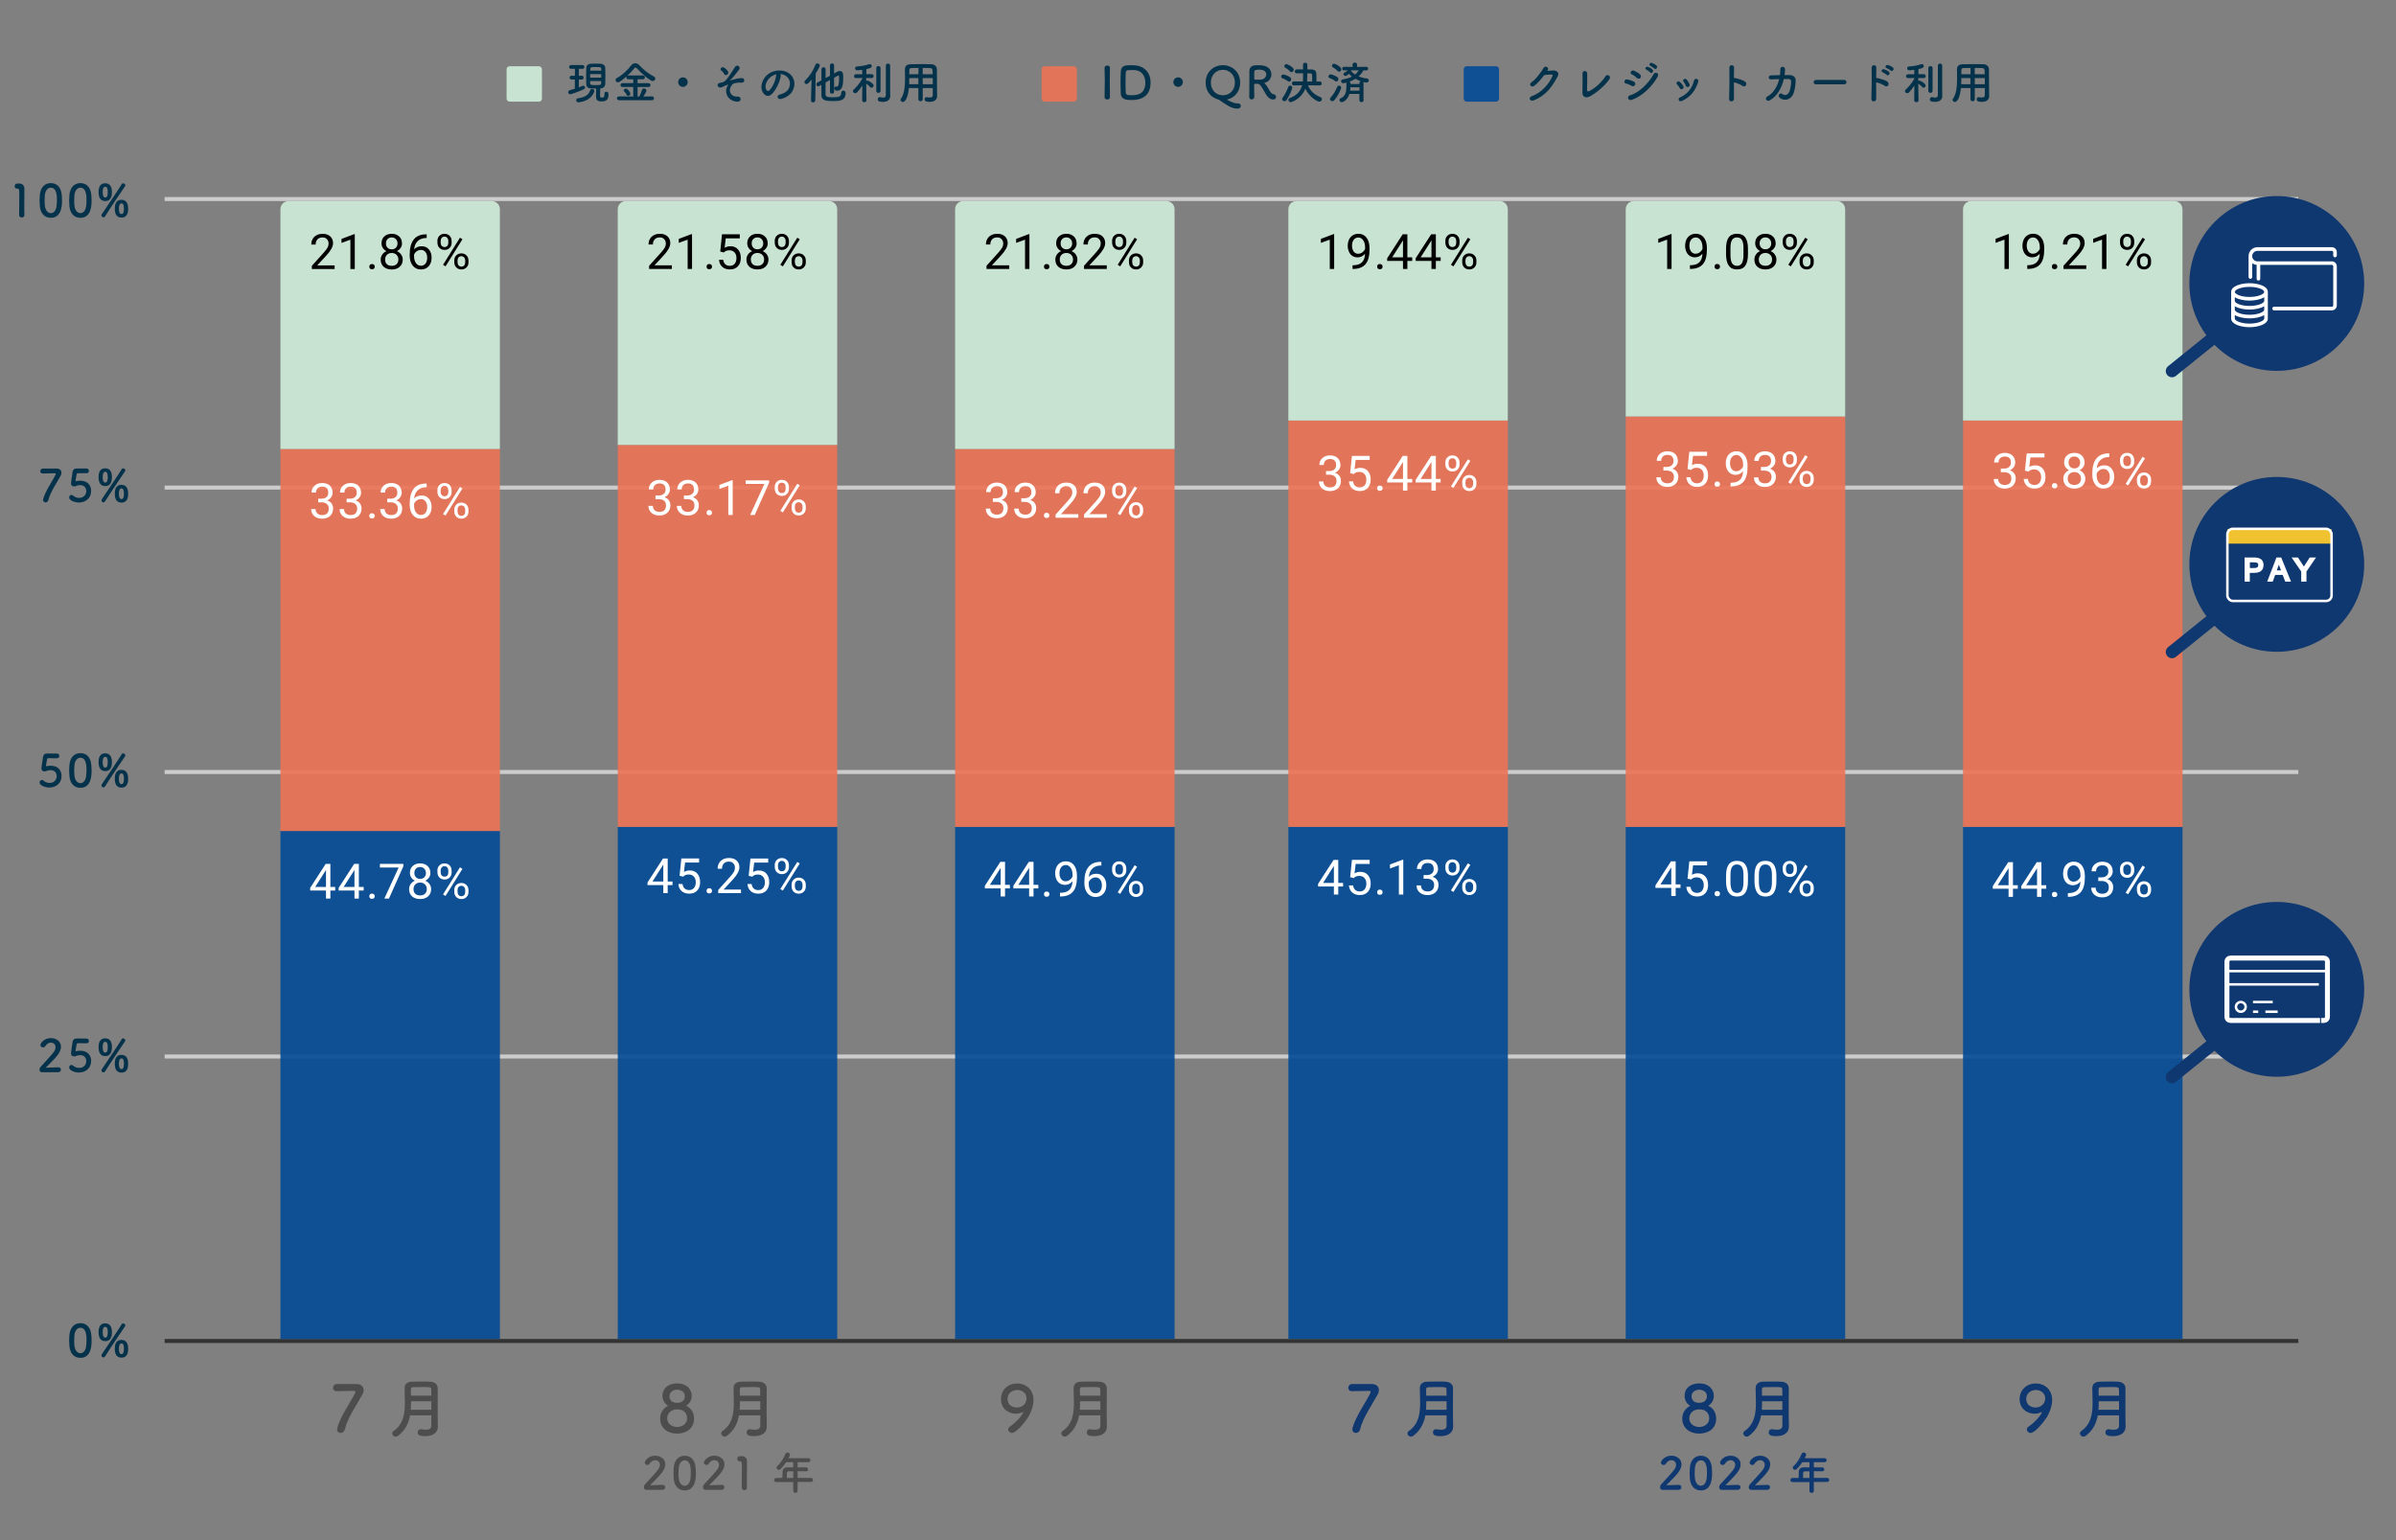 <?xml version="1.0" encoding="UTF-8"?>
<svg id="_レイヤー_1" data-name="レイヤー 1" xmlns="http://www.w3.org/2000/svg" width="700" height="450" viewBox="0 0 700 450">
  <rect x="0" y="0" width="700" height="450" fill="#808080" stroke="none"/>
  <g>
    <line x1="48.09" y1="391.81" x2="671.47" y2="391.81" style="fill: none; stroke: #333; stroke-miterlimit: 10; stroke-width: 1.17px;"/>
    <line x1="48.09" y1="308.69" x2="671.47" y2="308.69" style="fill: none; stroke: #ccc; stroke-miterlimit: 10; stroke-width: 1.17px;"/>
    <line x1="48.09" y1="225.57" x2="671.47" y2="225.57" style="fill: none; stroke: #ccc; stroke-miterlimit: 10; stroke-width: 1.17px;"/>
    <line x1="48.09" y1="142.46" x2="671.47" y2="142.46" style="fill: none; stroke: #ccc; stroke-miterlimit: 10; stroke-width: 1.17px;"/>
    <line x1="48.09" y1="58.15" x2="671.47" y2="58.15" style="fill: none; stroke: #ccc; stroke-miterlimit: 10; stroke-width: 1.17px;"/>
    <g>
      <rect x="81.93" y="242.79" width="64.12" height="148.43" style="fill: #034a96; opacity: .9;"/>
      <rect x="180.48" y="241.6" width="64.12" height="149.61" style="fill: #034a96; opacity: .9;"/>
      <rect x="279.04" y="241.6" width="64.12" height="149.61" style="fill: #034a96; opacity: .9;"/>
      <rect x="376.41" y="241.6" width="64.12" height="149.61" style="fill: #034a96; opacity: .9;"/>
      <rect x="474.96" y="241.6" width="64.12" height="149.61" style="fill: #034a96; opacity: .9;"/>
      <rect x="573.51" y="241.6" width="64.12" height="149.61" style="fill: #034a96; opacity: .9;"/>
    </g>
    <g>
      <rect x="81.93" y="131.18" width="64.12" height="111.62" style="fill: #eb7355; opacity: .9;"/>
      <rect x="180.48" y="129.99" width="64.12" height="111.62" style="fill: #eb7355; opacity: .9;"/>
      <rect x="279.04" y="131.18" width="64.12" height="110.43" style="fill: #eb7355; opacity: .9;"/>
      <rect x="376.41" y="122.86" width="64.12" height="118.74" style="fill: #eb7355; opacity: .9;"/>
      <rect x="474.96" y="121.68" width="64.12" height="119.93" style="fill: #eb7355; opacity: .9;"/>
      <rect x="573.51" y="122.86" width="64.12" height="118.74" style="fill: #eb7355; opacity: .9;"/>
    </g>
    <g>
      <path d="M146.05,131.18H81.93V61.12c0-1.31,1.06-2.37,2.37-2.37h59.37c1.31,0,2.37,1.06,2.37,2.37v70.06Z" style="fill: #c9e3d2;"/>
      <path d="M244.6,129.99h-64.12V61.12c0-1.31,1.06-2.37,2.37-2.37h59.37c1.31,0,2.37,1.06,2.37,2.37v68.87Z" style="fill: #c9e3d2;"/>
      <path d="M343.16,131.18h-64.12V61.12c0-1.31,1.06-2.37,2.37-2.37h59.37c1.31,0,2.37,1.06,2.37,2.37v70.06Z" style="fill: #c9e3d2;"/>
      <path d="M440.52,122.86h-64.12V61.12c0-1.31,1.06-2.37,2.37-2.37h59.37c1.31,0,2.37,1.06,2.37,2.37v61.74Z" style="fill: #c9e3d2;"/>
      <path d="M539.08,121.68h-64.12V61.12c0-1.31,1.06-2.37,2.37-2.37h59.37c1.31,0,2.37,1.06,2.37,2.37v60.56Z" style="fill: #c9e3d2;"/>
      <path d="M637.63,122.86h-64.12V61.12c0-1.31,1.06-2.37,2.37-2.37h59.37c1.31,0,2.37,1.06,2.37,2.37v61.74Z" style="fill: #c9e3d2;"/>
    </g>
    <path d="M130.17,261.79l-.74-.46,4.95-7.92,.72,.46-4.94,7.92Zm3.51-1.19c0,.37,.1,.67,.3,.91,.21,.24,.49,.35,.83,.35s.6-.11,.8-.33c.2-.24,.3-.55,.3-.95v-.52c0-.37-.11-.67-.32-.89-.2-.24-.46-.35-.8-.35s-.61,.12-.82,.35c-.2,.22-.3,.53-.3,.93v.5Zm-.96-.54c0-.61,.19-1.1,.58-1.48,.4-.4,.9-.59,1.5-.59s1.1,.2,1.48,.59c.4,.38,.59,.9,.59,1.54v.48c0,.61-.19,1.11-.58,1.5s-.88,.59-1.48,.59-1.11-.19-1.5-.58c-.4-.4-.59-.92-.59-1.56v-.5Zm-3.97-5.16c0,.36,.1,.66,.3,.89,.21,.24,.49,.35,.83,.35s.6-.11,.8-.33c.2-.24,.3-.55,.3-.95v-.5c0-.36-.1-.66-.3-.89-.2-.25-.47-.37-.82-.37s-.62,.12-.82,.37c-.2,.24-.3,.54-.3,.91v.52Zm-.96-.54c0-.61,.19-1.11,.58-1.5,.4-.4,.9-.59,1.5-.59s1.12,.2,1.5,.59,.58,.91,.58,1.54v.5c0,.61-.2,1.11-.59,1.5-.38,.38-.87,.58-1.47,.58s-1.11-.19-1.5-.58c-.4-.4-.59-.92-.59-1.56v-.48Zm-5.03-1.04c-.51,0-.92,.16-1.24,.48-.31,.31-.46,.74-.46,1.28,0,.51,.15,.92,.46,1.24,.31,.32,.72,.48,1.22,.48s.93-.16,1.24-.48,.46-.74,.46-1.24-.16-.94-.48-1.26c-.32-.33-.72-.5-1.21-.5Zm1.93,6.46c0-.57-.18-1.03-.54-1.37-.36-.36-.83-.54-1.41-.54s-1.05,.18-1.41,.54c-.35,.35-.52,.81-.52,1.39s.17,1.02,.52,1.35c.35,.32,.82,.48,1.43,.48s1.06-.17,1.41-.5,.52-.79,.52-1.35Zm1.06-4.73c0,.51-.14,.96-.41,1.35-.27,.4-.63,.71-1.08,.93,.52,.22,.93,.56,1.24,1,.31,.43,.46,.93,.46,1.48,0,.87-.3,1.56-.89,2.1-.58,.52-1.35,.78-2.32,.78s-1.76-.26-2.36-.78c-.58-.53-.87-1.23-.87-2.1,0-.56,.15-1.05,.45-1.48,.3-.45,.71-.78,1.24-1-.45-.22-.8-.53-1.06-.93s-.39-.85-.39-1.35c0-.85,.27-1.53,.82-2.02,.54-.51,1.27-.76,2.17-.76s1.61,.25,2.15,.76c.56,.49,.83,1.17,.83,2.02Zm-7.92-1.91l-4.19,9.41h-1.35l4.17-9.07h-5.47v-1.06h6.85v.72Zm-9.94,8.74c0-.22,.06-.41,.19-.56,.14-.15,.33-.22,.59-.22s.48,.07,.61,.22,.2,.33,.2,.56c0,.21-.07,.39-.2,.54-.14,.14-.34,.2-.61,.2s-.46-.07-.59-.2c-.12-.15-.19-.33-.19-.54Zm-7.48-2.73h3.15v-4.97l-.17,.28-2.99,4.69Zm4.43,0h1.41v1.04h-1.41v2.36h-1.28v-2.36h-4.62v-.76l4.53-7.01h1.37v6.73Zm-12.75,0h3.15v-4.97l-.17,.28-2.99,4.69Zm4.43,0h1.41v1.04h-1.41v2.36h-1.28v-2.36h-4.62v-.76l4.53-7.01h1.37v6.73Z" style="fill: #fff;"/>
    <path d="M228.72,260.22l-.74-.46,4.95-7.92,.72,.46-4.94,7.92Zm3.51-1.19c0,.37,.1,.67,.3,.91,.21,.24,.49,.35,.83,.35s.6-.11,.8-.33c.2-.24,.3-.55,.3-.95v-.52c0-.37-.11-.67-.32-.89-.2-.24-.46-.35-.8-.35s-.61,.12-.82,.35c-.2,.22-.3,.53-.3,.93v.5Zm-.96-.54c0-.61,.19-1.1,.58-1.48,.4-.4,.9-.59,1.5-.59s1.1,.2,1.48,.59c.4,.38,.59,.9,.59,1.54v.48c0,.61-.19,1.11-.58,1.5s-.88,.59-1.48,.59-1.11-.19-1.5-.58c-.4-.4-.59-.92-.59-1.56v-.5Zm-3.97-5.16c0,.36,.1,.66,.3,.89,.21,.24,.49,.35,.83,.35s.6-.11,.8-.33c.2-.24,.3-.55,.3-.95v-.5c0-.36-.1-.66-.3-.89-.2-.25-.47-.37-.82-.37s-.62,.12-.82,.37c-.2,.24-.3,.54-.3,.91v.52Zm-.96-.54c0-.61,.19-1.11,.58-1.5,.4-.4,.9-.59,1.5-.59s1.12,.2,1.5,.59,.58,.91,.58,1.54v.5c0,.61-.2,1.11-.59,1.5s-.87,.58-1.47,.58-1.11-.19-1.5-.58c-.4-.4-.59-.92-.59-1.56v-.48Zm-7.61,3.1l.52-5.05h5.19v1.19h-4.1l-.32,2.76c.51-.3,1.08-.45,1.71-.45,.92,0,1.65,.31,2.19,.93,.54,.61,.82,1.43,.82,2.47s-.28,1.86-.85,2.47c-.56,.61-1.34,.91-2.36,.91-.89,0-1.62-.25-2.19-.74-.57-.51-.89-1.2-.96-2.08h1.21c.09,.58,.3,1.02,.63,1.32s.77,.45,1.32,.45c.59,0,1.06-.2,1.41-.61s.52-.97,.52-1.69c0-.68-.19-1.22-.56-1.63s-.87-.61-1.48-.61c-.56,0-1,.12-1.32,.35l-.33,.28-1.04-.26Zm-2.26,5.08h-6.64v-.93l3.51-3.9c.52-.59,.88-1.07,1.08-1.43,.2-.37,.3-.75,.3-1.15,0-.53-.16-.96-.48-1.3-.31-.35-.74-.52-1.28-.52-.63,0-1.13,.19-1.48,.56-.36,.36-.54,.87-.54,1.52h-1.28c0-.94,.3-1.69,.89-2.26,.61-.58,1.41-.87,2.41-.87s1.7,.25,2.24,.74c.54,.49,.82,1.16,.82,1.99,0,.99-.64,2.18-1.91,3.56l-2.71,2.93h5.08v1.06Zm-10.04-.67c0-.22,.06-.41,.19-.56,.14-.15,.33-.22,.59-.22s.48,.07,.61,.22,.2,.33,.2,.56c0,.21-.07,.39-.2,.54-.14,.14-.34,.2-.61,.2s-.46-.07-.59-.2c-.12-.15-.19-.33-.19-.54Zm-7.89-4.42l.52-5.05h5.19v1.19h-4.1l-.32,2.76c.51-.3,1.08-.45,1.71-.45,.92,0,1.65,.31,2.19,.93,.54,.61,.82,1.43,.82,2.47s-.28,1.86-.85,2.47c-.56,.61-1.34,.91-2.36,.91-.89,0-1.62-.25-2.19-.74-.57-.51-.89-1.2-.96-2.08h1.21c.09,.58,.3,1.02,.63,1.32s.77,.45,1.32,.45c.59,0,1.06-.2,1.41-.61s.52-.97,.52-1.69c0-.68-.19-1.22-.56-1.63s-.87-.61-1.48-.61c-.56,0-1,.12-1.32,.35l-.33,.28-1.04-.26Zm-7.9,1.69h3.15v-4.97l-.17,.28-2.99,4.69Zm4.43,0h1.41v1.04h-1.41v2.36h-1.28v-2.36h-4.62v-.76l4.53-7.01h1.37v6.73Z" style="fill: #fff;"/>
    <path d="M327.28,261.18l-.74-.46,4.95-7.92,.72,.46-4.94,7.92Zm3.51-1.19c0,.37,.1,.67,.3,.91,.21,.24,.49,.35,.83,.35s.6-.11,.8-.33c.2-.24,.3-.55,.3-.95v-.52c0-.37-.11-.67-.32-.89-.2-.24-.46-.35-.8-.35s-.61,.12-.82,.35c-.2,.22-.3,.53-.3,.93v.5Zm-.96-.54c0-.61,.19-1.1,.58-1.48,.4-.4,.9-.59,1.5-.59s1.1,.2,1.48,.59c.4,.38,.59,.9,.59,1.54v.48c0,.61-.19,1.11-.58,1.5s-.88,.59-1.48,.59-1.11-.19-1.5-.58c-.4-.4-.59-.92-.59-1.56v-.5Zm-3.97-5.16c0,.36,.1,.66,.3,.89,.21,.24,.49,.35,.83,.35s.6-.11,.8-.33c.2-.24,.3-.55,.3-.95v-.5c0-.36-.1-.66-.3-.89-.2-.25-.47-.37-.82-.37s-.62,.12-.82,.37c-.2,.24-.3,.54-.3,.91v.52Zm-.96-.54c0-.61,.19-1.11,.58-1.5,.4-.4,.9-.59,1.5-.59s1.12,.2,1.5,.59,.58,.91,.58,1.54v.5c0,.61-.2,1.11-.59,1.5-.38,.38-.87,.58-1.47,.58s-1.11-.19-1.5-.58c-.4-.4-.59-.92-.59-1.56v-.48Zm-4.82,2.62c-.45,0-.85,.13-1.22,.39s-.63,.59-.78,1v.46c0,.84,.19,1.52,.56,2.02,.38,.51,.85,.76,1.41,.76s1.04-.21,1.37-.63c.33-.43,.5-1,.5-1.69s-.17-1.25-.5-1.67c-.33-.43-.78-.65-1.34-.65Zm1.69-4.56v1.08h-.24c-1,.02-1.8,.33-2.39,.91-.59,.57-.94,1.37-1.04,2.41,.54-.61,1.27-.91,2.19-.91s1.58,.31,2.12,.93,.8,1.42,.8,2.41c0,1.04-.28,1.87-.85,2.5s-1.34,.95-2.3,.95-1.75-.37-2.36-1.11c-.59-.75-.89-1.72-.89-2.89v-.48c0-1.87,.4-3.3,1.19-4.29s1.97-1.49,3.54-1.5h.24Zm-10.43,5.68c.43,0,.83-.13,1.19-.39,.37-.27,.64-.6,.82-.98v-.52c0-.84-.19-1.53-.56-2.06s-.83-.8-1.39-.8-1.03,.22-1.37,.65c-.33,.43-.5,1.01-.5,1.73s.16,1.26,.48,1.71c.33,.45,.78,.67,1.34,.67Zm1.99,0c-.26,.32-.58,.58-.96,.78-.37,.19-.78,.28-1.22,.28-.58,0-1.09-.14-1.52-.43-.43-.28-.77-.69-1-1.21-.23-.53-.35-1.11-.35-1.74,0-.67,.12-1.27,.37-1.82,.26-.54,.62-.96,1.09-1.24,.48-.3,1.04-.45,1.67-.45,1,0,1.79,.38,2.36,1.13,.58,.75,.87,1.77,.87,3.06v.37c0,1.98-.39,3.42-1.17,4.32-.78,.9-1.95,1.37-3.53,1.39h-.26v-1.08h.28c1.06-.02,1.88-.3,2.45-.83s.88-1.38,.93-2.54Zm-8.33,3.78c0-.22,.06-.41,.19-.56,.14-.15,.33-.22,.59-.22s.48,.07,.61,.22,.2,.33,.2,.56c0,.21-.07,.39-.2,.54-.14,.14-.34,.2-.61,.2s-.46-.07-.59-.2c-.12-.15-.19-.33-.19-.54Zm-7.48-2.73h3.15v-4.97l-.17,.28-2.99,4.69Zm4.43,0h1.41v1.04h-1.41v2.36h-1.28v-2.36h-4.62v-.76l4.53-7.01h1.37v6.73Zm-12.75,0h3.15v-4.97l-.17,.28-2.99,4.69Zm4.43,0h1.41v1.04h-1.41v2.36h-1.28v-2.36h-4.62v-.76l4.53-7.01h1.37v6.73Z" style="fill: #fff;"/>
    <path d="M424.64,260.62l-.74-.46,4.95-7.92,.72,.46-4.94,7.92Zm3.51-1.19c0,.37,.1,.67,.3,.91,.21,.24,.49,.35,.83,.35s.6-.11,.8-.33c.2-.24,.3-.55,.3-.95v-.52c0-.37-.11-.67-.32-.89-.2-.24-.46-.35-.8-.35s-.61,.12-.82,.35c-.2,.22-.3,.53-.3,.93v.5Zm-.96-.54c0-.61,.19-1.1,.58-1.48,.4-.4,.9-.59,1.5-.59s1.1,.2,1.48,.59c.4,.38,.59,.9,.59,1.54v.48c0,.61-.19,1.11-.58,1.5s-.88,.59-1.48,.59-1.11-.19-1.5-.58c-.4-.4-.59-.92-.59-1.56v-.5Zm-3.97-5.16c0,.36,.1,.66,.3,.89,.21,.24,.49,.35,.83,.35s.6-.11,.8-.33c.2-.24,.3-.55,.3-.95v-.5c0-.36-.1-.66-.3-.89-.2-.25-.47-.37-.82-.37s-.62,.12-.82,.37c-.2,.24-.3,.54-.3,.91v.52Zm-.96-.54c0-.61,.19-1.11,.58-1.5,.4-.4,.9-.59,1.5-.59s1.12,.2,1.5,.59,.58,.91,.58,1.54v.5c0,.61-.2,1.11-.59,1.5-.38,.38-.87,.58-1.47,.58s-1.11-.19-1.5-.58c-.4-.4-.59-.92-.59-1.56v-.48Zm-6.33,2.49h.96c.62-.01,1.1-.17,1.45-.48,.35-.31,.52-.73,.52-1.26,0-1.19-.59-1.78-1.78-1.78-.56,0-1,.16-1.34,.48-.32,.32-.48,.74-.48,1.26h-1.3c0-.8,.29-1.47,.87-2,.59-.53,1.34-.8,2.24-.8,.95,0,1.7,.25,2.24,.76,.54,.51,.82,1.21,.82,2.12,0,.45-.14,.87-.43,1.28s-.67,.72-1.17,.93c.56,.17,.98,.46,1.28,.87,.31,.41,.46,.91,.46,1.5,0,.9-.3,1.63-.89,2.17-.59,.53-1.37,.8-2.32,.8s-1.71-.26-2.32-.78c-.59-.52-.89-1.2-.89-2.04h1.3c0,.53,.17,.96,.52,1.28s.82,.48,1.41,.48,1.09-.16,1.41-.48c.33-.33,.5-.8,.5-1.41s-.18-1.03-.54-1.34c-.36-.32-.88-.49-1.58-.5h-.96v-1.06Zm-5.96,5.7h-1.28v-8.57l-2.6,.95v-1.17l3.69-1.39h.19v10.19Zm-7.63-.67c0-.22,.06-.41,.19-.56,.14-.15,.33-.22,.59-.22s.48,.07,.61,.22,.2,.33,.2,.56c0,.21-.07,.39-.2,.54-.14,.14-.34,.2-.61,.2s-.46-.07-.59-.2c-.12-.15-.19-.33-.19-.54Zm-7.89-4.42l.52-5.05h5.19v1.19h-4.1l-.32,2.76c.51-.3,1.08-.45,1.71-.45,.92,0,1.65,.31,2.19,.93,.54,.61,.82,1.43,.82,2.47s-.28,1.86-.85,2.47c-.56,.61-1.34,.91-2.36,.91-.89,0-1.62-.25-2.19-.74-.57-.51-.89-1.2-.96-2.08h1.21c.09,.58,.3,1.02,.63,1.32s.77,.45,1.32,.45c.59,0,1.06-.2,1.41-.61s.52-.97,.52-1.69c0-.68-.19-1.22-.56-1.63s-.87-.61-1.48-.61c-.56,0-1,.12-1.32,.35l-.33,.28-1.04-.26Zm-7.9,1.69h3.15v-4.97l-.17,.28-2.99,4.69Zm4.43,0h1.41v1.04h-1.41v2.36h-1.28v-2.36h-4.62v-.76l4.53-7.01h1.37v6.73Z" style="fill: #fff;"/>
    <path d="M523.2,261.05l-.74-.46,4.95-7.92,.72,.46-4.94,7.92Zm3.51-1.19c0,.37,.1,.67,.3,.91,.21,.24,.49,.35,.83,.35s.6-.11,.8-.33c.2-.24,.3-.55,.3-.95v-.52c0-.37-.11-.67-.32-.89-.2-.24-.46-.35-.8-.35s-.61,.12-.82,.35c-.2,.22-.3,.53-.3,.93v.5Zm-.96-.54c0-.61,.19-1.1,.58-1.48,.4-.4,.9-.59,1.5-.59s1.1,.2,1.48,.59c.4,.38,.59,.9,.59,1.54v.48c0,.61-.19,1.11-.58,1.5s-.88,.59-1.48,.59-1.11-.19-1.5-.58c-.4-.4-.59-.92-.59-1.56v-.5Zm-3.97-5.16c0,.36,.1,.66,.3,.89,.21,.24,.49,.35,.83,.35s.6-.11,.8-.33c.2-.24,.3-.55,.3-.95v-.5c0-.36-.1-.66-.3-.89-.2-.25-.47-.37-.82-.37s-.62,.12-.82,.37c-.2,.24-.3,.54-.3,.91v.52Zm-.96-.54c0-.61,.19-1.11,.58-1.5,.4-.4,.9-.59,1.5-.59s1.12,.2,1.5,.59,.58,.91,.58,1.54v.5c0,.61-.2,1.11-.59,1.5-.38,.38-.87,.58-1.47,.58s-1.11-.19-1.5-.58c-.4-.4-.59-.92-.59-1.56v-.48Zm-3.14,2.1c0-1.09-.15-1.88-.46-2.37-.3-.51-.78-.76-1.45-.76s-1.14,.25-1.45,.76c-.3,.49-.45,1.26-.45,2.28v2.06c0,1.09,.15,1.9,.46,2.43,.32,.52,.8,.78,1.45,.78s1.1-.25,1.41-.74,.47-1.27,.48-2.32v-2.12Zm1.3,1.76c0,1.51-.26,2.63-.78,3.38-.51,.73-1.31,1.09-2.41,1.09s-1.87-.36-2.39-1.08-.79-1.79-.82-3.23v-1.71c0-1.5,.25-2.6,.76-3.32,.52-.73,1.33-1.09,2.43-1.09s1.89,.35,2.41,1.06c.52,.69,.79,1.77,.8,3.23v1.67Zm-9.61-1.76c0-1.09-.15-1.88-.46-2.37-.3-.51-.78-.76-1.45-.76s-1.14,.25-1.45,.76c-.3,.49-.45,1.26-.45,2.28v2.06c0,1.09,.15,1.9,.46,2.43,.32,.52,.8,.78,1.45,.78s1.1-.25,1.41-.74,.47-1.27,.48-2.32v-2.12Zm1.3,1.76c0,1.51-.26,2.63-.78,3.38-.51,.73-1.31,1.09-2.41,1.09s-1.87-.36-2.39-1.08-.79-1.79-.82-3.23v-1.71c0-1.5,.25-2.6,.76-3.32,.52-.73,1.33-1.09,2.43-1.09s1.89,.35,2.41,1.06c.52,.69,.79,1.77,.8,3.23v1.67Zm-9.76,3.65c0-.22,.06-.41,.19-.56,.14-.15,.33-.22,.59-.22s.48,.07,.61,.22,.2,.33,.2,.56c0,.21-.07,.39-.2,.54-.14,.14-.34,.2-.61,.2s-.46-.07-.59-.2c-.12-.15-.19-.33-.19-.54Zm-7.89-4.42l.52-5.05h5.19v1.19h-4.1l-.32,2.76c.51-.3,1.08-.45,1.71-.45,.92,0,1.65,.31,2.19,.93,.54,.61,.82,1.43,.82,2.47s-.28,1.86-.85,2.47c-.56,.61-1.34,.91-2.36,.91-.89,0-1.62-.25-2.19-.74-.57-.51-.89-1.2-.96-2.08h1.21c.09,.58,.3,1.02,.63,1.32s.77,.45,1.32,.45c.59,0,1.06-.2,1.41-.61s.52-.97,.52-1.69c0-.68-.19-1.22-.56-1.63s-.87-.61-1.48-.61c-.56,0-1,.12-1.32,.35l-.33,.28-1.04-.26Zm-7.9,1.69h3.15v-4.97l-.17,.28-2.99,4.69Zm4.43,0h1.41v1.04h-1.41v2.36h-1.28v-2.36h-4.62v-.76l4.53-7.01h1.37v6.73Z" style="fill: #fff;"/>
    <path d="M621.75,261.29l-.74-.46,4.95-7.92,.72,.46-4.94,7.92Zm3.51-1.19c0,.37,.1,.67,.3,.91,.21,.24,.49,.35,.83,.35s.6-.11,.8-.33c.2-.24,.3-.55,.3-.95v-.52c0-.37-.11-.67-.32-.89-.2-.24-.46-.35-.8-.35s-.61,.12-.82,.35c-.2,.22-.3,.53-.3,.93v.5Zm-.96-.54c0-.61,.19-1.1,.58-1.48,.4-.4,.9-.59,1.5-.59s1.1,.2,1.48,.59c.4,.38,.59,.9,.59,1.54v.48c0,.61-.19,1.11-.58,1.5s-.88,.59-1.48,.59-1.11-.19-1.5-.58c-.4-.4-.59-.92-.59-1.56v-.5Zm-3.97-5.16c0,.36,.1,.66,.3,.89,.21,.24,.49,.35,.83,.35s.6-.11,.8-.33c.2-.24,.3-.55,.3-.95v-.5c0-.36-.1-.66-.3-.89-.2-.25-.47-.37-.82-.37s-.62,.12-.82,.37c-.2,.24-.3,.54-.3,.91v.52Zm-.96-.54c0-.61,.19-1.11,.58-1.5,.4-.4,.9-.59,1.5-.59s1.12,.2,1.5,.59,.58,.91,.58,1.54v.5c0,.61-.2,1.11-.59,1.5-.38,.38-.87,.58-1.47,.58s-1.11-.19-1.5-.58c-.4-.4-.59-.92-.59-1.56v-.48Zm-6.33,2.49h.96c.62-.01,1.1-.17,1.45-.48,.35-.31,.52-.73,.52-1.26,0-1.19-.59-1.78-1.78-1.78-.56,0-1,.16-1.34,.48-.32,.32-.48,.74-.48,1.26h-1.3c0-.8,.29-1.47,.87-2,.59-.53,1.34-.8,2.24-.8,.95,0,1.7,.25,2.24,.76,.54,.51,.82,1.21,.82,2.12,0,.45-.14,.87-.43,1.28s-.67,.72-1.17,.93c.56,.17,.98,.46,1.28,.87,.31,.41,.46,.91,.46,1.5,0,.9-.3,1.63-.89,2.17-.59,.53-1.37,.8-2.32,.8s-1.71-.26-2.32-.78c-.59-.52-.89-1.2-.89-2.04h1.3c0,.53,.17,.96,.52,1.28s.82,.48,1.41,.48,1.09-.16,1.41-.48c.33-.33,.5-.8,.5-1.41s-.18-1.03-.54-1.34c-.36-.32-.88-.49-1.58-.5h-.96v-1.06Zm-7.24,1.24c.43,0,.83-.13,1.19-.39,.37-.27,.64-.6,.82-.98v-.52c0-.84-.19-1.53-.56-2.06s-.83-.8-1.39-.8-1.03,.22-1.37,.65c-.33,.43-.5,1.01-.5,1.73s.16,1.26,.48,1.71c.33,.45,.78,.67,1.34,.67Zm1.99,0c-.26,.32-.58,.58-.96,.78-.37,.19-.78,.28-1.22,.28-.58,0-1.09-.14-1.52-.43-.43-.28-.77-.69-1-1.21-.24-.53-.35-1.11-.35-1.74,0-.67,.12-1.27,.37-1.82,.26-.54,.62-.96,1.09-1.24,.48-.3,1.04-.45,1.67-.45,1,0,1.79,.38,2.36,1.13,.58,.75,.87,1.77,.87,3.06v.37c0,1.98-.39,3.42-1.17,4.32-.78,.9-1.95,1.37-3.53,1.39h-.26v-1.08h.28c1.06-.02,1.88-.3,2.45-.83s.88-1.38,.93-2.54Zm-8.33,3.78c0-.22,.06-.41,.19-.56,.14-.15,.33-.22,.59-.22s.48,.07,.61,.22,.2,.33,.2,.56c0,.21-.07,.39-.2,.54-.14,.14-.34,.2-.61,.2s-.46-.07-.59-.2c-.12-.15-.19-.33-.19-.54Zm-7.48-2.73h3.15v-4.97l-.17,.28-2.99,4.69Zm4.43,0h1.41v1.04h-1.41v2.36h-1.28v-2.36h-4.62v-.76l4.53-7.01h1.37v6.73Zm-12.75,0h3.15v-4.97l-.17,.28-2.99,4.69Zm4.43,0h1.41v1.04h-1.41v2.36h-1.28v-2.36h-4.62v-.76l4.53-7.01h1.37v6.73Z" style="fill: #fff;"/>
    <path d="M130.17,150.65l-.74-.46,4.95-7.92,.72,.46-4.94,7.92Zm3.51-1.19c0,.37,.1,.67,.3,.91,.21,.24,.49,.35,.83,.35s.6-.11,.8-.33c.2-.24,.3-.55,.3-.95v-.52c0-.37-.11-.67-.32-.89-.2-.23-.46-.35-.8-.35s-.61,.12-.82,.35c-.2,.22-.3,.53-.3,.93v.5Zm-.96-.54c0-.61,.19-1.1,.58-1.48,.4-.4,.9-.59,1.5-.59s1.1,.2,1.48,.59c.4,.38,.59,.9,.59,1.54v.48c0,.61-.19,1.11-.58,1.5s-.88,.59-1.48,.59-1.11-.19-1.5-.58c-.4-.4-.59-.92-.59-1.56v-.5Zm-3.97-5.16c0,.36,.1,.66,.3,.89,.21,.24,.49,.35,.83,.35s.6-.11,.8-.33c.2-.23,.3-.55,.3-.95v-.5c0-.36-.1-.66-.3-.89-.2-.25-.47-.37-.82-.37s-.62,.12-.82,.37c-.2,.24-.3,.54-.3,.91v.52Zm-.96-.54c0-.61,.19-1.11,.58-1.5,.4-.4,.9-.59,1.5-.59s1.12,.2,1.5,.59c.38,.4,.58,.91,.58,1.54v.5c0,.61-.2,1.11-.59,1.5-.38,.38-.87,.58-1.47,.58s-1.11-.19-1.5-.58c-.4-.4-.59-.92-.59-1.56v-.48Zm-4.82,2.62c-.45,0-.85,.13-1.22,.39s-.63,.59-.78,1v.46c0,.84,.19,1.52,.56,2.02,.38,.51,.85,.76,1.41,.76s1.04-.21,1.37-.63c.33-.43,.5-1,.5-1.69s-.17-1.25-.5-1.67c-.33-.43-.78-.65-1.34-.65Zm1.69-4.56v1.08h-.24c-1,.02-1.8,.33-2.39,.91-.59,.57-.94,1.37-1.04,2.41,.54-.61,1.27-.91,2.19-.91s1.58,.31,2.12,.93c.53,.62,.8,1.42,.8,2.41,0,1.04-.28,1.87-.85,2.5s-1.34,.95-2.3,.95-1.75-.37-2.36-1.11c-.59-.75-.89-1.72-.89-2.89v-.48c0-1.87,.4-3.3,1.19-4.29,.79-.99,1.97-1.49,3.54-1.5h.24Zm-11.5,4.43h.96c.62-.01,1.1-.17,1.45-.48,.35-.31,.52-.73,.52-1.26,0-1.19-.59-1.78-1.78-1.78-.56,0-1,.16-1.34,.48-.32,.32-.48,.74-.48,1.26h-1.3c0-.8,.29-1.47,.87-2,.59-.53,1.34-.8,2.24-.8,.95,0,1.7,.25,2.24,.76,.54,.51,.82,1.21,.82,2.12,0,.45-.14,.87-.43,1.28s-.67,.72-1.17,.93c.56,.17,.98,.46,1.28,.87,.31,.41,.46,.91,.46,1.5,0,.9-.3,1.63-.89,2.17-.59,.53-1.37,.8-2.32,.8s-1.71-.26-2.32-.78c-.59-.52-.89-1.2-.89-2.04h1.3c0,.53,.17,.96,.52,1.28s.82,.48,1.41,.48,1.09-.16,1.41-.48,.5-.8,.5-1.41-.18-1.03-.54-1.34c-.36-.32-.88-.49-1.58-.5h-.96v-1.06Zm-5.27,5.03c0-.22,.06-.41,.19-.56,.14-.15,.33-.22,.59-.22s.48,.07,.61,.22,.2,.33,.2,.56c0,.21-.07,.39-.2,.54-.14,.14-.34,.2-.61,.2s-.46-.07-.59-.2c-.12-.15-.19-.33-.19-.54Zm-6.6-5.03h.96c.62-.01,1.1-.17,1.45-.48,.35-.31,.52-.73,.52-1.26,0-1.19-.59-1.78-1.78-1.78-.56,0-1,.16-1.34,.48-.32,.32-.48,.74-.48,1.26h-1.3c0-.8,.29-1.47,.87-2,.59-.53,1.34-.8,2.24-.8,.95,0,1.7,.25,2.24,.76,.54,.51,.82,1.21,.82,2.12,0,.45-.14,.87-.43,1.28s-.67,.72-1.17,.93c.56,.17,.98,.46,1.28,.87,.31,.41,.46,.91,.46,1.5,0,.9-.3,1.63-.89,2.17-.59,.53-1.37,.8-2.32,.8s-1.71-.26-2.32-.78c-.59-.52-.89-1.2-.89-2.04h1.3c0,.53,.17,.96,.52,1.28s.82,.48,1.41,.48,1.09-.16,1.41-.48,.5-.8,.5-1.41-.18-1.03-.54-1.34c-.36-.32-.88-.49-1.58-.5h-.96v-1.06Zm-8.31,0h.96c.62-.01,1.1-.17,1.45-.48,.35-.31,.52-.73,.52-1.26,0-1.19-.59-1.78-1.78-1.78-.56,0-1,.16-1.34,.48-.32,.32-.48,.74-.48,1.26h-1.3c0-.8,.29-1.47,.87-2,.59-.53,1.34-.8,2.24-.8,.95,0,1.7,.25,2.24,.76,.54,.51,.82,1.21,.82,2.12,0,.45-.14,.87-.43,1.28s-.67,.72-1.17,.93c.56,.17,.98,.46,1.28,.87,.31,.41,.46,.91,.46,1.5,0,.9-.3,1.63-.89,2.17-.59,.53-1.37,.8-2.32,.8s-1.71-.26-2.32-.78c-.59-.52-.89-1.2-.89-2.04h1.3c0,.53,.17,.96,.52,1.28s.82,.48,1.41,.48,1.09-.16,1.41-.48,.5-.8,.5-1.41-.18-1.03-.54-1.34c-.36-.32-.88-.49-1.58-.5h-.96v-1.06Z" style="fill: #fff;"/>
    <path d="M228.72,149.72l-.74-.46,4.95-7.92,.72,.46-4.94,7.92Zm3.51-1.19c0,.37,.1,.67,.3,.91,.21,.24,.49,.35,.83,.35s.6-.11,.8-.33c.2-.24,.3-.55,.3-.95v-.52c0-.37-.11-.67-.32-.89-.2-.23-.46-.35-.8-.35s-.61,.12-.82,.35c-.2,.22-.3,.53-.3,.93v.5Zm-.96-.54c0-.61,.19-1.1,.58-1.48s.9-.59,1.5-.59,1.1,.2,1.48,.59c.4,.38,.59,.9,.59,1.54v.48c0,.61-.19,1.11-.58,1.5s-.88,.59-1.48,.59-1.11-.19-1.5-.58c-.4-.4-.59-.92-.59-1.56v-.5Zm-3.97-5.16c0,.36,.1,.66,.3,.89,.21,.24,.49,.35,.83,.35s.6-.11,.8-.33c.2-.23,.3-.55,.3-.95v-.5c0-.36-.1-.66-.3-.89-.2-.25-.47-.37-.82-.37s-.62,.12-.82,.37c-.2,.24-.3,.54-.3,.91v.52Zm-.96-.54c0-.61,.19-1.11,.58-1.5,.4-.4,.9-.59,1.5-.59s1.12,.2,1.5,.59c.38,.4,.58,.91,.58,1.54v.5c0,.61-.2,1.11-.59,1.5s-.87,.58-1.47,.58-1.11-.19-1.5-.58c-.4-.4-.59-.92-.59-1.56v-.48Zm-1.65-1.22l-4.19,9.41h-1.35l4.17-9.07h-5.47v-1.06h6.85v.72Zm-10.63,9.41h-1.28v-8.57l-2.6,.95v-1.17l3.69-1.39h.19v10.19Zm-7.63-.67c0-.22,.06-.41,.19-.56,.14-.15,.33-.22,.59-.22s.48,.07,.61,.22,.2,.33,.2,.56c0,.21-.07,.39-.2,.54-.14,.14-.34,.2-.61,.2s-.46-.07-.59-.2c-.12-.15-.19-.33-.19-.54Zm-6.6-5.03h.96c.62-.01,1.1-.17,1.45-.48,.35-.31,.52-.73,.52-1.26,0-1.19-.59-1.78-1.78-1.78-.56,0-1,.16-1.34,.48-.32,.32-.48,.74-.48,1.26h-1.3c0-.8,.29-1.47,.87-2,.59-.53,1.34-.8,2.24-.8,.95,0,1.7,.25,2.24,.76,.54,.51,.82,1.21,.82,2.12,0,.45-.14,.87-.43,1.28s-.67,.72-1.17,.93c.56,.17,.98,.46,1.28,.87,.31,.41,.46,.91,.46,1.5,0,.9-.3,1.63-.89,2.17-.59,.53-1.37,.8-2.32,.8s-1.71-.26-2.32-.78c-.59-.52-.89-1.2-.89-2.04h1.3c0,.53,.17,.96,.52,1.28s.82,.48,1.41,.48,1.09-.16,1.41-.48c.33-.33,.5-.8,.5-1.41s-.18-1.03-.54-1.34c-.36-.32-.88-.49-1.58-.5h-.96v-1.06Zm-8.31,0h.96c.62-.01,1.1-.17,1.45-.48,.35-.31,.52-.73,.52-1.26,0-1.19-.59-1.78-1.78-1.78-.56,0-1,.16-1.34,.48-.32,.32-.48,.74-.48,1.26h-1.3c0-.8,.29-1.47,.87-2,.59-.53,1.34-.8,2.24-.8,.95,0,1.7,.25,2.24,.76,.54,.51,.82,1.21,.82,2.12,0,.45-.14,.87-.43,1.28s-.67,.72-1.17,.93c.56,.17,.98,.46,1.28,.87,.31,.41,.46,.91,.46,1.5,0,.9-.3,1.63-.89,2.17-.59,.53-1.37,.8-2.32,.8s-1.71-.26-2.32-.78c-.59-.52-.89-1.2-.89-2.04h1.3c0,.53,.17,.96,.52,1.28s.82,.48,1.41,.48,1.09-.16,1.41-.48c.33-.33,.5-.8,.5-1.41s-.18-1.03-.54-1.34c-.36-.32-.88-.49-1.58-.5h-.96v-1.06Z" style="fill: #fff;"/>
    <path d="M327.28,150.53l-.74-.46,4.95-7.92,.72,.46-4.94,7.92Zm3.51-1.19c0,.37,.1,.67,.3,.91,.21,.24,.49,.35,.83,.35s.6-.11,.8-.33c.2-.24,.3-.55,.3-.95v-.52c0-.37-.11-.67-.32-.89-.2-.23-.46-.35-.8-.35s-.61,.12-.82,.35c-.2,.22-.3,.53-.3,.93v.5Zm-.96-.54c0-.61,.19-1.1,.58-1.48,.4-.4,.9-.59,1.5-.59s1.1,.2,1.48,.59c.4,.38,.59,.9,.59,1.54v.48c0,.61-.19,1.11-.58,1.5s-.88,.59-1.48,.59-1.11-.19-1.5-.58c-.4-.4-.59-.92-.59-1.56v-.5Zm-3.97-5.16c0,.36,.1,.66,.3,.89,.21,.24,.49,.35,.83,.35s.6-.11,.8-.33c.2-.23,.3-.55,.3-.95v-.5c0-.36-.1-.66-.3-.89-.2-.25-.47-.37-.82-.37s-.62,.12-.82,.37c-.2,.24-.3,.54-.3,.91v.52Zm-.96-.54c0-.61,.19-1.11,.58-1.5,.4-.4,.9-.59,1.5-.59s1.12,.2,1.5,.59c.38,.4,.58,.91,.58,1.54v.5c0,.61-.2,1.11-.59,1.5-.38,.38-.87,.58-1.47,.58s-1.11-.19-1.5-.58c-.4-.4-.59-.92-.59-1.56v-.48Zm-1.56,8.18h-6.64v-.93l3.51-3.9c.52-.59,.88-1.07,1.08-1.43,.2-.37,.3-.75,.3-1.15,0-.53-.16-.96-.48-1.3-.31-.35-.74-.52-1.28-.52-.63,0-1.13,.19-1.48,.56-.36,.36-.54,.87-.54,1.52h-1.28c0-.94,.3-1.69,.89-2.26,.61-.58,1.41-.87,2.41-.87s1.7,.25,2.24,.74c.54,.49,.82,1.16,.82,1.99,0,.99-.64,2.18-1.91,3.56l-2.71,2.93h5.08v1.06Zm-8.31,0h-6.64v-.93l3.51-3.9c.52-.59,.88-1.07,1.08-1.43,.2-.37,.3-.75,.3-1.15,0-.53-.16-.96-.48-1.3-.31-.35-.74-.52-1.28-.52-.63,0-1.13,.19-1.48,.56-.36,.36-.54,.87-.54,1.52h-1.28c0-.94,.3-1.69,.89-2.26,.61-.58,1.41-.87,2.41-.87s1.7,.25,2.24,.74c.54,.49,.82,1.16,.82,1.99,0,.99-.64,2.18-1.91,3.56l-2.71,2.93h5.08v1.06Zm-10.04-.67c0-.22,.06-.41,.19-.56,.14-.15,.33-.22,.59-.22s.48,.07,.61,.22,.2,.33,.2,.56c0,.21-.07,.39-.2,.54-.14,.14-.34,.2-.61,.2s-.46-.07-.59-.2c-.12-.15-.19-.33-.19-.54Zm-6.6-5.03h.96c.62-.01,1.1-.17,1.45-.48,.35-.31,.52-.73,.52-1.26,0-1.19-.59-1.78-1.78-1.78-.56,0-1,.16-1.34,.48-.32,.32-.48,.74-.48,1.26h-1.3c0-.8,.29-1.47,.87-2,.59-.53,1.34-.8,2.24-.8,.95,0,1.7,.25,2.24,.76,.54,.51,.82,1.21,.82,2.12,0,.45-.14,.87-.43,1.28s-.67,.72-1.17,.93c.56,.17,.98,.46,1.28,.87,.31,.41,.46,.91,.46,1.5,0,.9-.3,1.63-.89,2.17-.59,.53-1.37,.8-2.32,.8s-1.71-.26-2.32-.78c-.59-.52-.89-1.2-.89-2.04h1.3c0,.53,.17,.96,.52,1.28s.82,.48,1.41,.48,1.09-.16,1.41-.48c.33-.33,.5-.8,.5-1.41s-.18-1.03-.54-1.34c-.36-.32-.88-.49-1.58-.5h-.96v-1.06Zm-8.31,0h.96c.62-.01,1.1-.17,1.45-.48,.35-.31,.52-.73,.52-1.26,0-1.19-.59-1.78-1.78-1.78-.56,0-1,.16-1.34,.48-.32,.32-.48,.74-.48,1.26h-1.3c0-.8,.29-1.47,.87-2,.59-.53,1.34-.8,2.24-.8,.95,0,1.7,.25,2.24,.76,.54,.51,.82,1.21,.82,2.12,0,.45-.14,.87-.43,1.28s-.67,.72-1.17,.93c.56,.17,.98,.46,1.28,.87,.31,.41,.46,.91,.46,1.5,0,.9-.3,1.63-.89,2.17-.59,.53-1.37,.8-2.32,.8s-1.71-.26-2.32-.78c-.59-.52-.89-1.2-.89-2.04h1.3c0,.53,.17,.96,.52,1.28s.82,.48,1.41,.48,1.09-.16,1.41-.48c.33-.33,.5-.8,.5-1.41s-.18-1.03-.54-1.34c-.36-.32-.88-.49-1.58-.5h-.96v-1.06Z" style="fill: #fff;"/>
    <path d="M424.64,142.58l-.74-.46,4.95-7.92,.72,.46-4.94,7.92Zm3.51-1.19c0,.37,.1,.67,.3,.91,.21,.23,.49,.35,.83,.35s.6-.11,.8-.33c.2-.24,.3-.55,.3-.95v-.52c0-.37-.11-.67-.32-.89-.2-.24-.46-.35-.8-.35s-.61,.12-.82,.35c-.2,.22-.3,.53-.3,.93v.5Zm-.96-.54c0-.61,.19-1.1,.58-1.48,.4-.4,.9-.59,1.5-.59s1.1,.2,1.48,.59c.4,.38,.59,.9,.59,1.54v.48c0,.61-.19,1.11-.58,1.5-.38,.4-.88,.59-1.48,.59s-1.11-.19-1.5-.58c-.4-.4-.59-.92-.59-1.56v-.5Zm-3.97-5.16c0,.36,.1,.66,.3,.89,.21,.23,.49,.35,.83,.35s.6-.11,.8-.33c.2-.24,.3-.55,.3-.95v-.5c0-.36-.1-.66-.3-.89-.2-.25-.47-.37-.82-.37s-.62,.12-.82,.37c-.2,.23-.3,.54-.3,.91v.52Zm-.96-.54c0-.61,.19-1.11,.58-1.5,.4-.4,.9-.59,1.5-.59s1.12,.2,1.5,.59,.58,.91,.58,1.54v.5c0,.61-.2,1.11-.59,1.5s-.87,.58-1.47,.58-1.11-.19-1.5-.58c-.4-.4-.59-.92-.59-1.56v-.48Zm-7.2,4.79h3.15v-4.97l-.17,.28-2.99,4.69Zm4.43,0h1.41v1.04h-1.41v2.36h-1.28v-2.36h-4.62v-.76l4.53-7.01h1.37v6.73Zm-12.75,0h3.15v-4.97l-.17,.28-2.99,4.69Zm4.43,0h1.41v1.04h-1.41v2.36h-1.28v-2.36h-4.62v-.76l4.53-7.01h1.37v6.73Zm-8.83,2.73c0-.22,.06-.41,.19-.56,.14-.15,.33-.22,.59-.22s.48,.07,.61,.22,.2,.33,.2,.56c0,.21-.07,.39-.2,.54-.14,.14-.34,.2-.61,.2s-.46-.07-.59-.2c-.12-.15-.19-.33-.19-.54Zm-7.89-4.42l.52-5.05h5.19v1.19h-4.1l-.32,2.76c.51-.3,1.08-.45,1.71-.45,.92,0,1.65,.31,2.19,.93,.54,.61,.82,1.43,.82,2.47s-.28,1.86-.85,2.47c-.56,.61-1.34,.91-2.36,.91-.89,0-1.62-.25-2.19-.74-.57-.51-.89-1.2-.96-2.08h1.21c.09,.58,.3,1.02,.63,1.32s.77,.45,1.32,.45c.59,0,1.06-.2,1.41-.61s.52-.97,.52-1.69c0-.68-.19-1.22-.56-1.63s-.87-.61-1.48-.61c-.56,0-1,.12-1.32,.35l-.33,.28-1.04-.26Zm-7.03-.61h.96c.62-.01,1.1-.17,1.45-.48s.52-.73,.52-1.26c0-1.19-.59-1.78-1.78-1.78-.56,0-1,.16-1.34,.48-.32,.32-.48,.74-.48,1.26h-1.3c0-.8,.29-1.47,.87-2,.59-.53,1.34-.8,2.24-.8,.95,0,1.7,.25,2.24,.76,.54,.51,.82,1.21,.82,2.12,0,.45-.14,.87-.43,1.28s-.67,.72-1.17,.93c.56,.17,.98,.46,1.28,.87,.31,.41,.46,.91,.46,1.5,0,.9-.3,1.63-.89,2.17-.59,.53-1.37,.8-2.32,.8s-1.71-.26-2.32-.78c-.59-.52-.89-1.2-.89-2.04h1.3c0,.53,.17,.96,.52,1.28,.35,.32,.82,.48,1.41,.48s1.09-.16,1.41-.48c.33-.33,.5-.8,.5-1.41s-.18-1.03-.54-1.34c-.36-.32-.88-.49-1.58-.5h-.96v-1.06Z" style="fill: #fff;"/>
    <path d="M523.2,141.38l-.74-.46,4.95-7.92,.72,.46-4.94,7.92Zm3.51-1.19c0,.37,.1,.67,.3,.91,.21,.23,.49,.35,.83,.35s.6-.11,.8-.33c.2-.24,.3-.55,.3-.95v-.52c0-.37-.11-.67-.32-.89-.2-.24-.46-.35-.8-.35s-.61,.12-.82,.35c-.2,.22-.3,.53-.3,.93v.5Zm-.96-.54c0-.61,.19-1.1,.58-1.48,.4-.4,.9-.59,1.5-.59s1.1,.2,1.48,.59c.4,.38,.59,.9,.59,1.54v.48c0,.61-.19,1.11-.58,1.5-.38,.4-.88,.59-1.48,.59s-1.11-.19-1.5-.58c-.4-.4-.59-.92-.59-1.56v-.5Zm-3.97-5.16c0,.36,.1,.66,.3,.89,.21,.23,.49,.35,.83,.35s.6-.11,.8-.33c.2-.24,.3-.55,.3-.95v-.5c0-.36-.1-.66-.3-.89-.2-.25-.47-.37-.82-.37s-.62,.12-.82,.37c-.2,.23-.3,.54-.3,.91v.52Zm-.96-.54c0-.61,.19-1.11,.58-1.5,.4-.4,.9-.59,1.5-.59s1.12,.2,1.5,.59c.38,.4,.58,.91,.58,1.54v.5c0,.61-.2,1.11-.59,1.5s-.87,.58-1.47,.58-1.11-.19-1.5-.58c-.4-.4-.59-.92-.59-1.56v-.48Zm-6.33,2.49h.96c.62-.01,1.1-.17,1.45-.48s.52-.73,.52-1.26c0-1.19-.59-1.78-1.78-1.78-.56,0-1,.16-1.34,.48-.32,.32-.48,.74-.48,1.26h-1.3c0-.8,.29-1.47,.87-2,.59-.53,1.34-.8,2.24-.8,.95,0,1.7,.25,2.24,.76,.54,.51,.82,1.21,.82,2.12,0,.45-.14,.87-.43,1.28s-.67,.72-1.17,.93c.56,.17,.98,.46,1.28,.87,.31,.41,.46,.91,.46,1.5,0,.9-.3,1.63-.89,2.17-.59,.53-1.37,.8-2.32,.8s-1.71-.26-2.32-.78c-.59-.52-.89-1.2-.89-2.04h1.3c0,.53,.17,.96,.52,1.28,.35,.32,.82,.48,1.41,.48s1.09-.16,1.41-.48c.33-.33,.5-.8,.5-1.41s-.18-1.03-.54-1.34c-.36-.32-.88-.49-1.58-.5h-.96v-1.06Zm-7.24,1.24c.43,0,.83-.13,1.19-.39,.37-.27,.64-.6,.82-.98v-.52c0-.84-.19-1.53-.56-2.06-.37-.53-.83-.8-1.39-.8s-1.03,.22-1.37,.65c-.33,.43-.5,1.01-.5,1.73s.16,1.26,.48,1.71c.33,.45,.78,.67,1.34,.67Zm1.99,0c-.26,.32-.58,.58-.96,.78-.37,.19-.78,.28-1.22,.28-.58,0-1.09-.14-1.52-.43-.43-.28-.77-.69-1-1.21-.23-.53-.35-1.11-.35-1.74,0-.67,.12-1.27,.37-1.82,.26-.54,.62-.96,1.09-1.24,.48-.3,1.04-.45,1.67-.45,1,0,1.79,.38,2.36,1.13,.58,.75,.87,1.77,.87,3.06v.37c0,1.98-.39,3.42-1.17,4.32-.78,.9-1.95,1.37-3.53,1.39h-.26v-1.08h.28c1.06-.02,1.88-.3,2.45-.83,.57-.53,.88-1.38,.93-2.54Zm-8.33,3.78c0-.22,.06-.41,.19-.56,.14-.15,.33-.22,.59-.22s.48,.07,.61,.22,.2,.33,.2,.56c0,.21-.07,.39-.2,.54-.14,.14-.34,.2-.61,.2s-.46-.07-.59-.2c-.12-.15-.19-.33-.19-.54Zm-7.89-4.42l.52-5.05h5.19v1.19h-4.1l-.32,2.76c.51-.3,1.08-.45,1.71-.45,.92,0,1.65,.31,2.19,.93,.54,.61,.82,1.43,.82,2.47s-.28,1.86-.85,2.47c-.56,.61-1.34,.91-2.36,.91-.89,0-1.62-.25-2.19-.74-.57-.51-.89-1.2-.96-2.08h1.21c.09,.58,.3,1.02,.63,1.32s.77,.45,1.32,.45c.59,0,1.06-.2,1.41-.61s.52-.97,.52-1.69c0-.68-.19-1.22-.56-1.63s-.87-.61-1.48-.61c-.56,0-1,.12-1.32,.35l-.33,.28-1.04-.26Zm-7.03-.61h.96c.62-.01,1.1-.17,1.45-.48s.52-.73,.52-1.26c0-1.19-.59-1.78-1.78-1.78-.56,0-1,.16-1.34,.48-.32,.32-.48,.74-.48,1.26h-1.3c0-.8,.29-1.47,.87-2,.59-.53,1.34-.8,2.24-.8,.95,0,1.7,.25,2.24,.76,.54,.51,.82,1.21,.82,2.12,0,.45-.14,.87-.43,1.28s-.67,.72-1.17,.93c.56,.17,.98,.46,1.28,.87,.31,.41,.46,.91,.46,1.5,0,.9-.3,1.63-.89,2.17-.59,.53-1.37,.8-2.32,.8s-1.71-.26-2.32-.78c-.59-.52-.89-1.2-.89-2.04h1.3c0,.53,.17,.96,.52,1.28,.35,.32,.82,.48,1.41,.48s1.09-.16,1.41-.48c.33-.33,.5-.8,.5-1.41s-.18-1.03-.54-1.34c-.36-.32-.88-.49-1.58-.5h-.96v-1.06Z" style="fill: #fff;"/>
    <path d="M621.75,141.84l-.74-.46,4.95-7.92,.72,.46-4.94,7.92Zm3.51-1.19c0,.37,.1,.67,.3,.91,.21,.24,.49,.35,.83,.35s.6-.11,.8-.33c.2-.23,.3-.55,.3-.95v-.52c0-.37-.11-.67-.32-.89-.2-.23-.46-.35-.8-.35s-.61,.12-.82,.35c-.2,.22-.3,.53-.3,.93v.5Zm-.96-.54c0-.61,.19-1.1,.58-1.48,.4-.4,.9-.59,1.5-.59s1.1,.2,1.48,.59c.4,.38,.59,.9,.59,1.54v.48c0,.61-.19,1.11-.58,1.5-.38,.4-.88,.59-1.48,.59s-1.11-.19-1.5-.58c-.4-.4-.59-.92-.59-1.56v-.5Zm-3.97-5.16c0,.36,.1,.66,.3,.89,.21,.24,.49,.35,.83,.35s.6-.11,.8-.33c.2-.23,.3-.55,.3-.95v-.5c0-.36-.1-.66-.3-.89-.2-.25-.47-.37-.82-.37s-.62,.12-.82,.37c-.2,.24-.3,.54-.3,.91v.52Zm-.96-.54c0-.61,.19-1.11,.58-1.5,.4-.4,.9-.59,1.5-.59s1.12,.2,1.5,.59c.38,.4,.58,.91,.58,1.54v.5c0,.61-.2,1.11-.59,1.5-.38,.38-.87,.58-1.47,.58s-1.11-.19-1.5-.58c-.4-.4-.59-.92-.59-1.56v-.48Zm-4.82,2.62c-.45,0-.85,.13-1.22,.39s-.63,.59-.78,1v.46c0,.84,.19,1.52,.56,2.02,.38,.51,.85,.76,1.41,.76s1.04-.21,1.37-.63c.33-.43,.5-1,.5-1.69s-.17-1.25-.5-1.67c-.33-.43-.78-.65-1.34-.65Zm1.69-4.56v1.08h-.24c-1,.02-1.8,.33-2.39,.91-.59,.57-.94,1.37-1.04,2.41,.54-.61,1.27-.91,2.19-.91s1.58,.31,2.12,.93c.53,.62,.8,1.42,.8,2.41,0,1.04-.28,1.87-.85,2.5s-1.34,.95-2.3,.95-1.75-.37-2.36-1.11c-.59-.75-.89-1.72-.89-2.89v-.48c0-1.87,.4-3.3,1.19-4.29,.79-.99,1.97-1.49,3.54-1.5h.24Zm-10.2,.91c-.51,0-.92,.16-1.24,.48-.31,.31-.46,.74-.46,1.28,0,.51,.15,.92,.46,1.24,.31,.32,.72,.48,1.22,.48s.93-.16,1.24-.48c.31-.32,.46-.74,.46-1.24s-.16-.94-.48-1.26c-.32-.33-.72-.5-1.21-.5Zm1.93,6.46c0-.57-.18-1.03-.54-1.37-.36-.36-.83-.54-1.41-.54s-1.05,.18-1.41,.54c-.35,.35-.52,.81-.52,1.39s.17,1.02,.52,1.35c.35,.32,.82,.48,1.43,.48s1.06-.17,1.41-.5,.52-.79,.52-1.35Zm1.06-4.73c0,.51-.14,.96-.41,1.35-.27,.4-.63,.71-1.08,.93,.52,.22,.93,.56,1.24,1,.31,.43,.46,.93,.46,1.48,0,.87-.3,1.56-.89,2.1-.58,.52-1.35,.78-2.32,.78s-1.76-.26-2.36-.78c-.58-.53-.87-1.23-.87-2.1,0-.56,.15-1.05,.45-1.48,.3-.45,.71-.78,1.24-1-.45-.22-.8-.53-1.06-.93-.26-.4-.39-.85-.39-1.35,0-.85,.27-1.53,.82-2.02,.54-.51,1.27-.76,2.17-.76s1.61,.25,2.15,.76c.56,.49,.83,1.17,.83,2.02Zm-9.55,6.83c0-.22,.06-.41,.19-.56,.14-.15,.33-.22,.59-.22s.48,.07,.61,.22,.2,.33,.2,.56c0,.21-.07,.39-.2,.54-.14,.14-.34,.2-.61,.2s-.46-.07-.59-.2c-.12-.15-.19-.33-.19-.54Zm-7.89-4.42l.52-5.05h5.19v1.19h-4.1l-.32,2.76c.51-.3,1.08-.45,1.71-.45,.92,0,1.64,.31,2.19,.93,.54,.61,.82,1.43,.82,2.47s-.28,1.86-.85,2.47c-.56,.61-1.34,.91-2.36,.91-.89,0-1.62-.25-2.19-.74-.57-.51-.89-1.2-.96-2.08h1.21c.09,.58,.3,1.02,.63,1.32s.77,.45,1.32,.45c.59,0,1.06-.2,1.41-.61s.52-.97,.52-1.69c0-.68-.19-1.22-.56-1.63s-.87-.61-1.48-.61c-.56,0-1,.12-1.32,.35l-.33,.28-1.04-.26Zm-7.03-.61h.96c.62-.01,1.1-.17,1.45-.48,.35-.31,.52-.73,.52-1.26,0-1.19-.59-1.78-1.78-1.78-.56,0-1,.16-1.34,.48-.32,.32-.48,.74-.48,1.26h-1.3c0-.8,.29-1.47,.87-2,.59-.53,1.34-.8,2.24-.8,.95,0,1.7,.25,2.24,.76,.54,.51,.82,1.21,.82,2.12,0,.45-.14,.87-.43,1.28s-.67,.72-1.17,.93c.56,.17,.98,.46,1.28,.87,.31,.41,.46,.91,.46,1.5,0,.9-.3,1.63-.89,2.17-.59,.53-1.37,.8-2.32,.8s-1.71-.26-2.32-.78c-.59-.52-.89-1.2-.89-2.04h1.3c0,.53,.17,.96,.52,1.28,.35,.32,.82,.48,1.41,.48s1.09-.16,1.41-.48c.33-.33,.5-.8,.5-1.41s-.18-1.03-.54-1.34c-.36-.32-.88-.49-1.58-.5h-.96v-1.06Z" style="fill: #fff;"/>
    <path d="M130.17,77.83l-.74-.46,4.95-7.92,.72,.46-4.94,7.92Zm3.51-1.19c0,.37,.1,.67,.3,.91,.21,.23,.49,.35,.83,.35s.6-.11,.8-.33c.2-.23,.3-.55,.3-.95v-.52c0-.37-.11-.67-.32-.89-.2-.23-.46-.35-.8-.35s-.61,.12-.82,.35c-.2,.22-.3,.53-.3,.93v.5Zm-.96-.54c0-.61,.19-1.1,.58-1.48,.4-.4,.9-.59,1.5-.59s1.1,.2,1.48,.59c.4,.38,.59,.9,.59,1.54v.48c0,.61-.19,1.11-.58,1.5s-.88,.59-1.48,.59-1.11-.19-1.5-.58c-.4-.4-.59-.92-.59-1.56v-.5Zm-3.97-5.16c0,.36,.1,.66,.3,.89,.21,.24,.49,.35,.83,.35s.6-.11,.8-.33c.2-.23,.3-.55,.3-.95v-.5c0-.36-.1-.66-.3-.89-.2-.25-.47-.37-.82-.37s-.62,.12-.82,.37c-.2,.24-.3,.54-.3,.91v.52Zm-.96-.54c0-.61,.19-1.11,.58-1.5,.4-.4,.9-.59,1.5-.59s1.12,.2,1.5,.59c.38,.4,.58,.91,.58,1.54v.5c0,.61-.2,1.11-.59,1.5-.38,.38-.87,.58-1.47,.58s-1.11-.19-1.5-.58c-.4-.4-.59-.92-.59-1.56v-.48Zm-4.82,2.62c-.45,0-.85,.13-1.22,.39s-.63,.59-.78,1v.46c0,.84,.19,1.52,.56,2.02,.38,.51,.85,.76,1.41,.76s1.04-.21,1.37-.63c.33-.43,.5-1,.5-1.69s-.17-1.25-.5-1.67c-.33-.43-.78-.65-1.34-.65Zm1.69-4.56v1.08h-.24c-1,.02-1.8,.33-2.39,.91-.59,.57-.94,1.37-1.04,2.41,.54-.61,1.27-.91,2.19-.91s1.58,.31,2.12,.93c.53,.62,.8,1.42,.8,2.41,0,1.04-.28,1.87-.85,2.5s-1.34,.95-2.3,.95-1.75-.37-2.36-1.11c-.59-.75-.89-1.72-.89-2.89v-.48c0-1.87,.4-3.3,1.19-4.29,.79-.99,1.97-1.49,3.54-1.5h.24Zm-10.2,.91c-.51,0-.92,.16-1.24,.48-.31,.31-.46,.74-.46,1.28,0,.51,.15,.92,.46,1.24s.72,.48,1.22,.48,.93-.16,1.24-.48c.31-.32,.46-.74,.46-1.24s-.16-.94-.48-1.26c-.32-.33-.72-.5-1.21-.5Zm1.93,6.46c0-.57-.18-1.03-.54-1.37-.36-.36-.83-.54-1.41-.54s-1.05,.18-1.41,.54c-.35,.35-.52,.81-.52,1.39s.17,1.02,.52,1.35c.35,.32,.82,.48,1.43,.48s1.06-.17,1.41-.5,.52-.79,.52-1.35Zm1.06-4.73c0,.51-.14,.96-.41,1.35s-.63,.71-1.08,.93c.52,.22,.93,.56,1.24,1,.31,.43,.46,.93,.46,1.48,0,.87-.3,1.56-.89,2.1-.58,.52-1.35,.78-2.32,.78s-1.76-.26-2.36-.78c-.58-.53-.87-1.23-.87-2.1,0-.56,.15-1.05,.45-1.48,.3-.45,.71-.78,1.24-1-.45-.22-.8-.53-1.06-.93-.26-.4-.39-.85-.39-1.35,0-.85,.27-1.53,.82-2.02,.54-.51,1.27-.76,2.17-.76s1.61,.25,2.15,.76c.56,.49,.83,1.17,.83,2.02Zm-9.55,6.83c0-.22,.06-.41,.19-.56,.14-.15,.33-.22,.59-.22s.48,.07,.61,.22,.2,.33,.2,.56c0,.21-.07,.39-.2,.54-.14,.14-.34,.2-.61,.2s-.46-.07-.59-.2c-.12-.15-.19-.33-.19-.54Zm-4.25,.67h-1.28v-8.57l-2.6,.95v-1.17l3.69-1.39h.19v10.19Zm-5.9,0h-6.64v-.93l3.51-3.9c.52-.59,.88-1.07,1.08-1.43,.2-.37,.3-.75,.3-1.15,0-.53-.16-.96-.48-1.3-.31-.35-.74-.52-1.28-.52-.63,0-1.13,.19-1.48,.56-.36,.36-.54,.87-.54,1.52h-1.28c0-.94,.3-1.69,.89-2.26,.61-.58,1.41-.87,2.41-.87s1.7,.25,2.24,.74c.54,.49,.82,1.16,.82,1.99,0,.99-.64,2.18-1.91,3.56l-2.71,2.93h5.08v1.06Z"/>
    <path d="M228.72,77.83l-.74-.46,4.95-7.92,.72,.46-4.94,7.92Zm3.51-1.19c0,.37,.1,.67,.3,.91,.21,.23,.49,.35,.83,.35s.6-.11,.8-.33c.2-.23,.3-.55,.3-.95v-.52c0-.37-.11-.67-.32-.89-.2-.23-.46-.35-.8-.35s-.61,.12-.82,.35c-.2,.22-.3,.53-.3,.93v.5Zm-.96-.54c0-.61,.19-1.1,.58-1.48,.4-.4,.9-.59,1.5-.59s1.1,.2,1.48,.59c.4,.38,.59,.9,.59,1.54v.48c0,.61-.19,1.11-.58,1.5s-.88,.59-1.48,.59-1.11-.19-1.5-.58c-.4-.4-.59-.92-.59-1.56v-.5Zm-3.97-5.16c0,.36,.1,.66,.3,.89,.21,.24,.49,.35,.83,.35s.6-.11,.8-.33c.2-.23,.3-.55,.3-.95v-.5c0-.36-.1-.66-.3-.89-.2-.25-.47-.37-.82-.37s-.62,.12-.82,.37c-.2,.24-.3,.54-.3,.91v.52Zm-.96-.54c0-.61,.19-1.11,.58-1.5,.4-.4,.9-.59,1.5-.59s1.12,.2,1.5,.59c.38,.4,.58,.91,.58,1.54v.5c0,.61-.2,1.11-.59,1.5-.38,.38-.87,.58-1.47,.58s-1.11-.19-1.5-.58c-.4-.4-.59-.92-.59-1.56v-.48Zm-5.03-1.04c-.51,0-.92,.16-1.24,.48-.31,.31-.46,.74-.46,1.28,0,.51,.15,.92,.46,1.24s.72,.48,1.22,.48,.93-.16,1.24-.48c.31-.32,.46-.74,.46-1.24s-.16-.94-.48-1.26c-.32-.33-.72-.5-1.21-.5Zm1.93,6.46c0-.57-.18-1.03-.54-1.37-.36-.36-.83-.54-1.41-.54s-1.05,.18-1.41,.54c-.35,.35-.52,.81-.52,1.39s.17,1.02,.52,1.35c.35,.32,.82,.48,1.43,.48s1.06-.17,1.41-.5,.52-.79,.52-1.35Zm1.06-4.73c0,.51-.14,.96-.41,1.35s-.63,.71-1.08,.93c.52,.22,.93,.56,1.24,1,.31,.43,.46,.93,.46,1.48,0,.87-.3,1.56-.89,2.1-.58,.52-1.35,.78-2.32,.78s-1.76-.26-2.36-.78c-.58-.53-.87-1.23-.87-2.1,0-.56,.15-1.05,.45-1.48,.3-.45,.71-.78,1.24-1-.45-.22-.8-.53-1.06-.93-.26-.4-.39-.85-.39-1.35,0-.85,.27-1.53,.82-2.02,.54-.51,1.27-.76,2.17-.76s1.61,.25,2.15,.76c.56,.49,.83,1.17,.83,2.02Zm-13.88,2.41l.52-5.05h5.19v1.19h-4.1l-.32,2.76c.51-.3,1.08-.45,1.71-.45,.92,0,1.65,.31,2.19,.93,.54,.61,.82,1.43,.82,2.47s-.28,1.86-.85,2.47c-.56,.61-1.34,.91-2.36,.91-.89,0-1.62-.25-2.19-.74-.57-.51-.89-1.2-.96-2.08h1.21c.09,.58,.3,1.02,.63,1.32s.77,.45,1.32,.45c.59,0,1.06-.2,1.41-.61s.52-.97,.52-1.69c0-.68-.19-1.22-.56-1.63s-.87-.61-1.48-.61c-.56,0-1,.12-1.32,.35l-.33,.28-1.04-.26Zm-3.99,4.42c0-.22,.06-.41,.19-.56,.14-.15,.33-.22,.59-.22s.48,.07,.61,.22,.2,.33,.2,.56c0,.21-.07,.39-.2,.54-.14,.14-.34,.2-.61,.2s-.46-.07-.59-.2c-.12-.15-.19-.33-.19-.54Zm-4.25,.67h-1.28v-8.57l-2.6,.95v-1.17l3.69-1.39h.19v10.19Zm-5.9,0h-6.64v-.93l3.51-3.9c.52-.59,.88-1.07,1.08-1.43,.2-.37,.3-.75,.3-1.15,0-.53-.16-.96-.48-1.3-.31-.35-.74-.52-1.28-.52-.63,0-1.13,.19-1.48,.56-.36,.36-.54,.87-.54,1.52h-1.28c0-.94,.3-1.69,.89-2.26,.61-.58,1.41-.87,2.41-.87s1.7,.25,2.24,.74c.54,.49,.82,1.16,.82,1.99,0,.99-.64,2.18-1.91,3.56l-2.71,2.93h5.08v1.06Z"/>
    <path d="M327.28,77.83l-.74-.46,4.95-7.92,.72,.46-4.94,7.92Zm3.51-1.19c0,.37,.1,.67,.3,.91,.21,.23,.49,.35,.83,.35s.6-.11,.8-.33c.2-.23,.3-.55,.3-.95v-.52c0-.37-.11-.67-.32-.89-.2-.23-.46-.35-.8-.35s-.61,.12-.82,.35c-.2,.22-.3,.53-.3,.93v.5Zm-.96-.54c0-.61,.19-1.1,.58-1.48,.4-.4,.9-.59,1.5-.59s1.1,.2,1.48,.59c.4,.38,.59,.9,.59,1.54v.48c0,.61-.19,1.11-.58,1.5s-.88,.59-1.48,.59-1.11-.19-1.5-.58c-.4-.4-.59-.92-.59-1.56v-.5Zm-3.97-5.16c0,.36,.1,.66,.3,.89,.21,.24,.49,.35,.83,.35s.6-.11,.8-.33c.2-.23,.3-.55,.3-.95v-.5c0-.36-.1-.66-.3-.89-.2-.25-.47-.37-.82-.37s-.62,.12-.82,.37c-.2,.24-.3,.54-.3,.91v.52Zm-.96-.54c0-.61,.19-1.11,.58-1.5,.4-.4,.9-.59,1.5-.59s1.12,.2,1.5,.59c.38,.4,.58,.91,.58,1.54v.5c0,.61-.2,1.11-.59,1.5-.38,.38-.87,.58-1.47,.58s-1.11-.19-1.5-.58c-.4-.4-.59-.92-.59-1.56v-.48Zm-1.56,8.18h-6.64v-.93l3.51-3.9c.52-.59,.88-1.07,1.08-1.43,.2-.37,.3-.75,.3-1.15,0-.53-.16-.96-.48-1.3-.31-.35-.74-.52-1.28-.52-.63,0-1.13,.19-1.48,.56-.36,.36-.54,.87-.54,1.52h-1.28c0-.94,.3-1.69,.89-2.26,.61-.58,1.41-.87,2.41-.87s1.7,.25,2.24,.74c.54,.49,.82,1.16,.82,1.99,0,.99-.64,2.18-1.91,3.56l-2.71,2.93h5.08v1.06Zm-11.78-9.22c-.51,0-.92,.16-1.24,.48-.31,.31-.46,.74-.46,1.28,0,.51,.15,.92,.46,1.24s.72,.48,1.22,.48,.93-.16,1.24-.48c.31-.32,.46-.74,.46-1.24s-.16-.94-.48-1.26c-.32-.33-.72-.5-1.21-.5Zm1.93,6.46c0-.57-.18-1.03-.54-1.37-.36-.36-.83-.54-1.41-.54s-1.05,.18-1.41,.54c-.35,.35-.52,.81-.52,1.39s.17,1.02,.52,1.35c.35,.32,.82,.48,1.43,.48s1.06-.17,1.41-.5,.52-.79,.52-1.35Zm1.06-4.73c0,.51-.14,.96-.41,1.35s-.63,.71-1.08,.93c.52,.22,.93,.56,1.24,1,.31,.43,.46,.93,.46,1.48,0,.87-.3,1.56-.89,2.1-.58,.52-1.35,.78-2.32,.78s-1.76-.26-2.36-.78c-.58-.53-.87-1.23-.87-2.1,0-.56,.15-1.05,.45-1.48,.3-.45,.71-.78,1.24-1-.45-.22-.8-.53-1.06-.93-.26-.4-.39-.85-.39-1.35,0-.85,.27-1.53,.82-2.02,.54-.51,1.27-.76,2.17-.76s1.61,.25,2.15,.76c.56,.49,.83,1.17,.83,2.02Zm-9.55,6.83c0-.22,.06-.41,.19-.56,.14-.15,.33-.22,.59-.22s.48,.07,.61,.22,.2,.33,.2,.56c0,.21-.07,.39-.2,.54-.14,.14-.34,.2-.61,.2s-.46-.07-.59-.2c-.12-.15-.19-.33-.19-.54Zm-4.25,.67h-1.28v-8.57l-2.6,.95v-1.17l3.69-1.39h.19v10.19Zm-5.9,0h-6.64v-.93l3.51-3.9c.52-.59,.88-1.07,1.08-1.43,.2-.37,.3-.75,.3-1.15,0-.53-.16-.96-.48-1.3-.31-.35-.74-.52-1.28-.52-.63,0-1.13,.19-1.48,.56-.36,.36-.54,.87-.54,1.52h-1.28c0-.94,.3-1.69,.89-2.26,.61-.58,1.41-.87,2.41-.87s1.7,.25,2.24,.74c.54,.49,.82,1.16,.82,1.99,0,.99-.64,2.18-1.91,3.56l-2.71,2.93h5.08v1.06Z"/>
    <path d="M424.64,77.83l-.74-.46,4.95-7.92,.72,.46-4.94,7.92Zm3.51-1.19c0,.37,.1,.67,.3,.91,.21,.23,.49,.35,.83,.35s.6-.11,.8-.33c.2-.23,.3-.55,.3-.95v-.52c0-.37-.11-.67-.32-.89-.2-.23-.46-.35-.8-.35s-.61,.12-.82,.35c-.2,.22-.3,.53-.3,.93v.5Zm-.96-.54c0-.61,.19-1.1,.58-1.48,.4-.4,.9-.59,1.5-.59s1.1,.2,1.48,.59c.4,.38,.59,.9,.59,1.54v.48c0,.61-.19,1.11-.58,1.5s-.88,.59-1.48,.59-1.11-.19-1.5-.58c-.4-.4-.59-.92-.59-1.56v-.5Zm-3.97-5.16c0,.36,.1,.66,.3,.89,.21,.24,.49,.35,.83,.35s.6-.11,.8-.33c.2-.23,.3-.55,.3-.95v-.5c0-.36-.1-.66-.3-.89-.2-.25-.47-.37-.82-.37s-.62,.12-.82,.37c-.2,.24-.3,.54-.3,.91v.52Zm-.96-.54c0-.61,.19-1.11,.58-1.5,.4-.4,.9-.59,1.5-.59s1.12,.2,1.5,.59c.38,.4,.58,.91,.58,1.54v.5c0,.61-.2,1.11-.59,1.5-.38,.38-.87,.58-1.47,.58s-1.11-.19-1.5-.58c-.4-.4-.59-.92-.59-1.56v-.48Zm-7.2,4.79h3.15v-4.97l-.17,.28-2.99,4.69Zm4.43,0h1.41v1.04h-1.41v2.36h-1.28v-2.36h-4.62v-.76l4.53-7.01h1.37v6.73Zm-12.75,0h3.15v-4.97l-.17,.28-2.99,4.69Zm4.43,0h1.41v1.04h-1.41v2.36h-1.28v-2.36h-4.62v-.76l4.53-7.01h1.37v6.73Zm-8.83,2.73c0-.22,.06-.41,.19-.56,.14-.15,.33-.22,.59-.22s.48,.07,.61,.22,.2,.33,.2,.56c0,.21-.07,.39-.2,.54-.14,.14-.34,.2-.61,.2s-.46-.07-.59-.2c-.12-.15-.19-.33-.19-.54Zm-5.53-3.78c.43,0,.83-.13,1.19-.39,.37-.27,.64-.6,.82-.98v-.52c0-.84-.19-1.53-.56-2.06-.37-.53-.83-.8-1.39-.8s-1.03,.22-1.37,.65c-.33,.43-.5,1.01-.5,1.73s.16,1.26,.48,1.71c.33,.45,.78,.67,1.34,.67Zm1.99,0c-.26,.32-.58,.58-.96,.78-.37,.19-.78,.28-1.22,.28-.58,0-1.09-.14-1.52-.43-.43-.28-.77-.69-1-1.21-.23-.53-.35-1.11-.35-1.74,0-.67,.12-1.27,.37-1.82,.26-.54,.62-.96,1.09-1.24,.48-.3,1.04-.45,1.67-.45,1,0,1.79,.38,2.36,1.13,.58,.75,.87,1.77,.87,3.06v.37c0,1.98-.39,3.42-1.17,4.32s-1.95,1.37-3.53,1.39h-.26v-1.08h.28c1.06-.02,1.88-.3,2.45-.83s.88-1.38,.93-2.54Zm-9.02,4.45h-1.28v-8.57l-2.6,.95v-1.17l3.69-1.39h.19v10.19Z"/>
    <path d="M523.2,77.83l-.74-.46,4.95-7.92,.72,.46-4.94,7.92Zm3.51-1.19c0,.37,.1,.67,.3,.91,.21,.23,.49,.35,.83,.35s.6-.11,.8-.33c.2-.23,.3-.55,.3-.95v-.52c0-.37-.11-.67-.32-.89-.2-.23-.46-.35-.8-.35s-.61,.12-.82,.35c-.2,.22-.3,.53-.3,.93v.5Zm-.96-.54c0-.61,.19-1.1,.58-1.48,.4-.4,.9-.59,1.5-.59s1.1,.2,1.48,.59c.4,.38,.59,.9,.59,1.54v.48c0,.61-.19,1.11-.58,1.5s-.88,.59-1.48,.59-1.11-.19-1.5-.58c-.4-.4-.59-.92-.59-1.56v-.5Zm-3.97-5.16c0,.36,.1,.66,.3,.89,.21,.24,.49,.35,.83,.35s.6-.11,.8-.33c.2-.23,.3-.55,.3-.95v-.5c0-.36-.1-.66-.3-.89-.2-.25-.47-.37-.82-.37s-.62,.12-.82,.37c-.2,.24-.3,.54-.3,.91v.52Zm-.96-.54c0-.61,.19-1.11,.58-1.5,.4-.4,.9-.59,1.5-.59s1.12,.2,1.5,.59c.38,.4,.58,.91,.58,1.54v.5c0,.61-.2,1.11-.59,1.5-.38,.38-.87,.58-1.47,.58s-1.11-.19-1.5-.58c-.4-.4-.59-.92-.59-1.56v-.48Zm-5.03-1.04c-.51,0-.92,.16-1.24,.48-.31,.31-.46,.74-.46,1.28,0,.51,.15,.92,.46,1.24s.72,.48,1.22,.48,.93-.16,1.24-.48c.31-.32,.46-.74,.46-1.24s-.16-.94-.48-1.26c-.32-.33-.72-.5-1.21-.5Zm1.93,6.46c0-.57-.18-1.03-.54-1.37-.36-.36-.83-.54-1.41-.54s-1.05,.18-1.41,.54c-.35,.35-.52,.81-.52,1.39s.17,1.02,.52,1.35c.35,.32,.82,.48,1.43,.48s1.06-.17,1.41-.5,.52-.79,.52-1.35Zm1.06-4.73c0,.51-.14,.96-.41,1.35s-.63,.71-1.08,.93c.52,.22,.93,.56,1.24,1,.31,.43,.46,.93,.46,1.48,0,.87-.3,1.56-.89,2.1-.58,.52-1.35,.78-2.32,.78s-1.76-.26-2.36-.78c-.58-.53-.87-1.23-.87-2.1,0-.56,.15-1.05,.45-1.48,.3-.45,.71-.78,1.24-1-.45-.22-.8-.53-1.06-.93-.26-.4-.39-.85-.39-1.35,0-.85,.27-1.53,.82-2.02,.54-.51,1.27-.76,2.17-.76s1.61,.25,2.15,.76c.56,.49,.83,1.17,.83,2.02Zm-9.41,1.41c0-1.09-.15-1.88-.46-2.37-.3-.51-.78-.76-1.45-.76s-1.14,.25-1.45,.76c-.3,.49-.45,1.26-.45,2.28v2.06c0,1.09,.15,1.9,.46,2.43,.32,.52,.8,.78,1.45,.78s1.1-.25,1.41-.74,.47-1.27,.48-2.32v-2.12Zm1.3,1.76c0,1.51-.26,2.63-.78,3.38-.51,.73-1.31,1.09-2.41,1.09s-1.87-.36-2.39-1.08-.79-1.79-.82-3.23v-1.71c0-1.5,.25-2.6,.76-3.32,.52-.73,1.33-1.09,2.43-1.09s1.89,.35,2.41,1.06c.52,.69,.79,1.77,.8,3.23v1.67Zm-9.76,3.65c0-.22,.06-.41,.19-.56,.14-.15,.33-.22,.59-.22s.48,.07,.61,.22,.2,.33,.2,.56c0,.21-.07,.39-.2,.54-.14,.14-.34,.2-.61,.2s-.46-.07-.59-.2c-.12-.15-.19-.33-.19-.54Zm-5.53-3.78c.43,0,.83-.13,1.19-.39,.37-.27,.64-.6,.82-.98v-.52c0-.84-.19-1.53-.56-2.06-.37-.53-.83-.8-1.39-.8s-1.03,.22-1.37,.65c-.33,.43-.5,1.01-.5,1.73s.16,1.26,.48,1.71c.33,.45,.78,.67,1.34,.67Zm1.99,0c-.26,.32-.58,.58-.96,.78-.37,.19-.78,.28-1.22,.28-.58,0-1.09-.14-1.52-.43-.43-.28-.77-.69-1-1.21-.23-.53-.35-1.11-.35-1.74,0-.67,.12-1.27,.37-1.82,.26-.54,.62-.96,1.09-1.24,.48-.3,1.04-.45,1.67-.45,1,0,1.79,.38,2.36,1.13,.58,.75,.87,1.77,.87,3.06v.37c0,1.98-.39,3.42-1.17,4.32-.78,.9-1.95,1.37-3.53,1.39h-.26v-1.08h.28c1.06-.02,1.88-.3,2.45-.83s.88-1.38,.93-2.54Zm-9.02,4.45h-1.28v-8.57l-2.6,.95v-1.17l3.69-1.39h.19v10.19Z"/>
    <path d="M621.75,77.83l-.74-.46,4.95-7.92,.72,.46-4.94,7.92Zm3.51-1.19c0,.37,.1,.67,.3,.91,.21,.23,.49,.35,.83,.35s.6-.11,.8-.33c.2-.23,.3-.55,.3-.95v-.52c0-.37-.11-.67-.32-.89-.2-.23-.46-.35-.8-.35s-.61,.12-.82,.35c-.2,.22-.3,.53-.3,.93v.5Zm-.96-.54c0-.61,.19-1.1,.58-1.48,.4-.4,.9-.59,1.5-.59s1.1,.2,1.48,.59c.4,.38,.59,.9,.59,1.54v.48c0,.61-.19,1.11-.58,1.5s-.88,.59-1.48,.59-1.11-.19-1.5-.58c-.4-.4-.59-.92-.59-1.56v-.5Zm-3.97-5.16c0,.36,.1,.66,.3,.89,.21,.24,.49,.35,.83,.35s.6-.11,.8-.33c.2-.23,.3-.55,.3-.95v-.5c0-.36-.1-.66-.3-.89-.2-.25-.47-.37-.82-.37s-.62,.12-.82,.37c-.2,.24-.3,.54-.3,.91v.52Zm-.96-.54c0-.61,.19-1.11,.58-1.5,.4-.4,.9-.59,1.5-.59s1.12,.2,1.5,.59c.38,.4,.58,.91,.58,1.54v.5c0,.61-.2,1.11-.59,1.5s-.87,.58-1.47,.58-1.11-.19-1.5-.58c-.4-.4-.59-.92-.59-1.56v-.48Zm-3.97,8.18h-1.28v-8.57l-2.6,.95v-1.17l3.69-1.39h.19v10.19Zm-5.9,0h-6.64v-.93l3.51-3.9c.52-.59,.88-1.07,1.08-1.43,.2-.37,.3-.75,.3-1.15,0-.53-.16-.96-.48-1.3-.31-.35-.74-.52-1.28-.52-.63,0-1.13,.19-1.48,.56-.36,.36-.54,.87-.54,1.52h-1.28c0-.94,.3-1.69,.89-2.26,.61-.58,1.41-.87,2.41-.87s1.7,.25,2.24,.74c.54,.49,.82,1.16,.82,1.99,0,.99-.64,2.18-1.91,3.56l-2.71,2.93h5.08v1.06Zm-10.04-.67c0-.22,.06-.41,.19-.56,.14-.15,.33-.22,.59-.22s.48,.07,.61,.22,.2,.33,.2,.56c0,.21-.07,.39-.2,.54-.14,.14-.34,.2-.61,.2s-.46-.07-.59-.2c-.12-.15-.19-.33-.19-.54Zm-5.53-3.78c.43,0,.83-.13,1.19-.39,.37-.27,.64-.6,.82-.98v-.52c0-.84-.19-1.53-.56-2.06-.37-.53-.83-.8-1.39-.8s-1.03,.22-1.37,.65c-.33,.43-.5,1.01-.5,1.73s.16,1.26,.48,1.71c.33,.45,.78,.67,1.34,.67Zm1.99,0c-.26,.32-.58,.58-.96,.78-.37,.19-.78,.28-1.22,.28-.58,0-1.09-.14-1.52-.43-.43-.28-.77-.69-1-1.21-.24-.53-.35-1.11-.35-1.74,0-.67,.12-1.27,.37-1.82,.26-.54,.62-.96,1.09-1.24,.48-.3,1.04-.45,1.67-.45,1,0,1.79,.38,2.36,1.13,.58,.75,.87,1.77,.87,3.06v.37c0,1.98-.39,3.42-1.17,4.32-.78,.9-1.95,1.37-3.53,1.39h-.26v-1.08h.28c1.06-.02,1.88-.3,2.45-.83s.88-1.38,.93-2.54Zm-9.02,4.45h-1.28v-8.57l-2.6,.95v-1.17l3.69-1.39h.19v10.19Z"/>
    <g>
      <path d="M20.28,393.35c-.05-.56-.08-1.11-.08-1.66,0-.5,.03-1.01,.07-1.54,.18-2.28,1.43-3.54,3.21-3.54s2.98,1.2,3.19,3.39c.05,.58,.09,1.15,.09,1.71,0,1.48-.12,5.04-3.29,5.04-1.74,0-2.98-1.21-3.19-3.4Zm4.87,.05c.08-.58,.12-1.22,.12-1.85,0-1.01,0-3.6-1.79-3.6-.92,0-1.61,.84-1.74,2.24-.04,.48-.07,.97-.07,1.44,0,.55,.03,1.1,.09,1.64,.16,1.33,.86,2.11,1.72,2.11s1.49-.73,1.68-1.98Z" style="fill: #05324b;"/>
      <path d="M28.8,389.25c0-.72,.03-2.59,1.95-2.59,1.58,0,1.95,1.35,1.95,2.54,0,1.27-.33,2.66-1.95,2.66s-1.95-1.4-1.95-2.61Zm1.44,7.37c-.3,0-.6-.26-.6-.58,0-.1,.04-.22,.1-.33,.9-1.38,5.29-7.82,5.8-8.77,.1-.2,.26-.27,.44-.27,.3,0,.64,.26,.64,.58,0,.09-.03,.18-.09,.27-.56,.81-4.67,6.9-5.84,8.82-.12,.2-.29,.28-.46,.28Zm1.24-7.34c0-.6-.03-1.6-.73-1.6-.62,0-.75,.81-.75,1.51,0,.58,.05,1.64,.75,1.64,.62,0,.73-.85,.73-1.54Zm2.06,4.82c0-.69,.03-2.61,1.95-2.61,1.58,0,1.95,1.35,1.95,2.55,0,.68,0,2.64-1.95,2.64-1.64,0-1.95-1.39-1.95-2.59Zm2.67,.05c0-.92-.12-1.62-.72-1.62s-.75,.81-.75,1.49,.08,1.64,.75,1.64c.6,0,.72-.83,.72-1.51Z" style="fill: #05324b;"/>
    </g>
    <g>
      <path d="M12.28,313.3c-.46,0-.73-.34-.73-.77,0-.29,.12-.6,.38-.89,.9-1.02,2.42-2.58,3.57-3.99,.52-.63,.73-1.2,.73-1.68,0-.83-.63-1.34-1.36-1.34-.56,0-1.18,.3-1.61,1.01-.17,.27-.43,.39-.68,.39-.39,0-.77-.29-.77-.69,0-.46,1-2.02,3.05-2.02,1.52,0,2.96,.94,2.96,2.5,0,.75-.31,1.61-1.09,2.59-1,1.26-2.28,2.37-3.36,3.55,1.09-.01,2.57-.12,3.64-.12,.54,0,.79,.34,.79,.68,0,.38-.29,.77-.82,.77h-4.69Z" style="fill: #05324b;"/>
      <path d="M23.07,313.39c-1.2,0-2.87-.63-2.87-1.49,0-.39,.3-.75,.68-.75,.14,0,.3,.07,.46,.2,.54,.47,1.19,.68,1.79,.68,1.36,0,2.08-1,2.08-1.99,0-.51-.27-1.75-1.79-1.75-.35,0-.72,.08-1.03,.18-.18,.07-.3,.17-.51,.18-.07,0-.13,.01-.2,.01-.58,0-.94-.26-.94-.89,0-.1,.26-2.13,.46-3.29,.13-.72,.43-1.05,1.27-1.05h.09c.38,.01,.58,.01,2.72,.01,.46,0,.69,.35,.69,.71,0,.33-.22,.67-.67,.67-.37,0-2.13-.01-2.53-.01-.25,0-.35,.12-.39,.35-.07,.46-.26,1.51-.3,1.77v.09c0,.1,.03,.14,.1,.14,.07,0,.17-.04,.3-.07,.24-.05,.59-.09,.98-.09,2.34,0,3.17,1.58,3.17,3.01,0,1.91-1.43,3.36-3.57,3.36Z" style="fill: #05324b;"/>
      <path d="M28.8,305.97c0-.72,.03-2.59,1.95-2.59,1.58,0,1.95,1.35,1.95,2.54,0,1.27-.33,2.66-1.95,2.66s-1.95-1.4-1.95-2.61Zm1.44,7.37c-.3,0-.6-.26-.6-.58,0-.1,.04-.22,.1-.33,.9-1.38,5.29-7.82,5.8-8.77,.1-.2,.26-.27,.44-.27,.3,0,.64,.26,.64,.58,0,.09-.03,.18-.09,.27-.56,.81-4.67,6.9-5.84,8.82-.12,.2-.29,.28-.46,.28Zm1.24-7.34c0-.6-.03-1.6-.73-1.6-.62,0-.75,.81-.75,1.51,0,.58,.05,1.64,.75,1.64,.62,0,.73-.85,.73-1.54Zm2.06,4.82c0-.69,.03-2.61,1.95-2.61,1.58,0,1.95,1.35,1.95,2.55,0,.68,0,2.64-1.95,2.64-1.64,0-1.95-1.39-1.95-2.59Zm2.67,.05c0-.92-.12-1.62-.72-1.62s-.75,.81-.75,1.49,.08,1.64,.75,1.64c.6,0,.72-.83,.72-1.51Z" style="fill: #05324b;"/>
    </g>
    <g>
      <path d="M14.43,230.12c-1.2,0-2.87-.63-2.87-1.49,0-.39,.3-.75,.68-.75,.14,0,.3,.07,.46,.2,.54,.47,1.19,.68,1.79,.68,1.36,0,2.08-1,2.08-1.99,0-.51-.27-1.75-1.79-1.75-.35,0-.72,.08-1.03,.18-.18,.07-.3,.17-.51,.18-.07,0-.13,.01-.2,.01-.58,0-.94-.26-.94-.89,0-.1,.26-2.13,.46-3.29,.13-.72,.43-1.05,1.27-1.05h.09c.38,.01,.58,.01,2.72,.01,.46,0,.69,.35,.69,.71,0,.33-.22,.67-.67,.67-.37,0-2.13-.01-2.53-.01-.25,0-.35,.12-.39,.35-.07,.46-.26,1.51-.3,1.77v.09c0,.1,.03,.14,.1,.14,.07,0,.17-.04,.3-.07,.24-.05,.59-.09,.98-.09,2.34,0,3.17,1.58,3.17,3.01,0,1.91-1.43,3.36-3.57,3.36Z" style="fill: #05324b;"/>
      <path d="M20.28,226.79c-.05-.56-.08-1.11-.08-1.66,0-.5,.03-1.01,.07-1.54,.18-2.28,1.43-3.54,3.21-3.54s2.98,1.2,3.19,3.39c.05,.58,.09,1.15,.09,1.71,0,1.48-.12,5.04-3.29,5.04-1.74,0-2.98-1.21-3.19-3.4Zm4.87,.05c.08-.58,.12-1.22,.12-1.85,0-1.01,0-3.6-1.79-3.6-.92,0-1.61,.84-1.74,2.24-.04,.48-.07,.97-.07,1.44,0,.55,.03,1.1,.09,1.64,.16,1.33,.86,2.11,1.72,2.11s1.49-.73,1.68-1.98Z" style="fill: #05324b;"/>
      <path d="M28.8,222.7c0-.72,.03-2.59,1.95-2.59,1.58,0,1.95,1.35,1.95,2.54,0,1.27-.33,2.66-1.95,2.66s-1.95-1.4-1.95-2.61Zm1.44,7.37c-.3,0-.6-.26-.6-.58,0-.1,.04-.22,.1-.33,.9-1.38,5.29-7.82,5.8-8.77,.1-.2,.26-.27,.44-.27,.3,0,.64,.26,.64,.58,0,.09-.03,.18-.09,.27-.56,.81-4.67,6.9-5.84,8.82-.12,.2-.29,.28-.46,.28Zm1.24-7.34c0-.6-.03-1.6-.73-1.6-.62,0-.75,.81-.75,1.51,0,.58,.05,1.64,.75,1.64,.62,0,.73-.85,.73-1.54Zm2.06,4.82c0-.69,.03-2.61,1.95-2.61,1.58,0,1.95,1.35,1.95,2.55,0,.68,0,2.64-1.95,2.64-1.64,0-1.95-1.39-1.95-2.59Zm2.67,.05c0-.92-.12-1.62-.72-1.62s-.75,.81-.75,1.49,.08,1.64,.75,1.64c.6,0,.72-.83,.72-1.51Z" style="fill: #05324b;"/>
    </g>
    <g>
      <path d="M16.49,136.89c.96,0,1.47,.54,1.47,1.23,0,.26-.07,.55-.22,.84-1.07,1.99-3.01,4.7-3.59,7.11-.12,.48-.5,.72-.85,.72s-.71-.25-.71-.73c0-.09,.01-.2,.04-.3,.58-2.21,2.88-5.53,3.6-7.04,.04-.09,.07-.17,.07-.24,0-.13-.09-.21-.26-.21-.09,0-3.33,.05-3.48,.07h-.08c-.48,0-.71-.33-.71-.67,0-.37,.25-.75,.73-.77h3.99Z" style="fill: #05324b;"/>
      <path d="M23.07,146.84c-1.2,0-2.87-.63-2.87-1.49,0-.39,.3-.75,.68-.75,.14,0,.3,.07,.46,.2,.54,.47,1.19,.68,1.79,.68,1.36,0,2.08-1,2.08-1.99,0-.51-.27-1.75-1.79-1.75-.35,0-.72,.08-1.03,.18-.18,.07-.3,.17-.51,.18-.07,0-.13,.01-.2,.01-.58,0-.94-.26-.94-.89,0-.1,.26-2.13,.46-3.29,.13-.72,.43-1.05,1.27-1.05h.09c.38,.01,.58,.01,2.72,.01,.46,0,.69,.35,.69,.71,0,.33-.22,.67-.67,.67-.37,0-2.13-.01-2.53-.01-.25,0-.35,.12-.39,.35-.07,.46-.26,1.51-.3,1.77v.09c0,.1,.03,.14,.1,.14,.07,0,.17-.04,.3-.07,.24-.05,.59-.09,.98-.09,2.34,0,3.17,1.58,3.17,3.01,0,1.91-1.43,3.36-3.57,3.36Z" style="fill: #05324b;"/>
      <path d="M28.8,139.42c0-.72,.03-2.59,1.95-2.59,1.58,0,1.95,1.35,1.95,2.54,0,1.27-.33,2.66-1.95,2.66s-1.95-1.4-1.95-2.61Zm1.44,7.37c-.3,0-.6-.26-.6-.58,0-.1,.04-.22,.1-.33,.9-1.38,5.29-7.82,5.8-8.77,.1-.2,.26-.27,.44-.27,.3,0,.64,.26,.64,.58,0,.09-.03,.18-.09,.27-.56,.81-4.67,6.9-5.84,8.82-.12,.2-.29,.28-.46,.28Zm1.24-7.34c0-.6-.03-1.6-.73-1.6-.62,0-.75,.81-.75,1.51,0,.58,.05,1.64,.75,1.64,.62,0,.73-.85,.73-1.54Zm2.06,4.82c0-.69,.03-2.61,1.95-2.61,1.58,0,1.95,1.35,1.95,2.55,0,.68,0,2.64-1.95,2.64-1.64,0-1.95-1.39-1.95-2.59Zm2.67,.05c0-.92-.12-1.62-.72-1.62s-.75,.81-.75,1.49,.08,1.64,.75,1.64c.6,0,.72-.83,.72-1.51Z" style="fill: #05324b;"/>
    </g>
    <g>
      <path d="M6.36,63.55c-.38,0-.77-.25-.77-.72,0-1.22,.05-4.01,.05-5.73,0-1.83-.07-1.98-.51-1.98h-.18c-.45,0-.67-.34-.67-.69,0-.38,.24-.76,.68-.8,.26-.01,.37-.01,.64-.01,.9,0,1.48,.54,1.52,1.4,.01,.17,.01,.41,.01,.69,0,1.05-.04,2.8-.04,4.67,0,.81,0,1.64,.03,2.45v.03c0,.46-.38,.69-.76,.69Z" style="fill: #05324b;"/>
      <path d="M11.64,60.24c-.05-.56-.08-1.11-.08-1.66,0-.5,.03-1.01,.07-1.54,.18-2.28,1.43-3.54,3.21-3.54s2.98,1.2,3.19,3.39c.05,.58,.09,1.15,.09,1.71,0,1.48-.12,5.04-3.29,5.04-1.74,0-2.99-1.21-3.19-3.4Zm4.87,.05c.08-.58,.12-1.22,.12-1.85,0-1.01,0-3.6-1.79-3.6-.92,0-1.61,.84-1.74,2.24-.04,.48-.07,.97-.07,1.44,0,.55,.03,1.1,.09,1.64,.16,1.33,.86,2.11,1.72,2.11s1.49-.73,1.68-1.98Z" style="fill: #05324b;"/>
      <path d="M20.28,60.24c-.05-.56-.08-1.11-.08-1.66,0-.5,.03-1.01,.07-1.54,.18-2.28,1.43-3.54,3.21-3.54s2.98,1.2,3.19,3.39c.05,.58,.09,1.15,.09,1.71,0,1.48-.12,5.04-3.29,5.04-1.74,0-2.98-1.21-3.19-3.4Zm4.87,.05c.08-.58,.12-1.22,.12-1.85,0-1.01,0-3.6-1.79-3.6-.92,0-1.61,.84-1.74,2.24-.04,.48-.07,.97-.07,1.44,0,.55,.03,1.1,.09,1.64,.16,1.33,.86,2.11,1.72,2.11s1.49-.73,1.68-1.98Z" style="fill: #05324b;"/>
      <path d="M28.8,56.14c0-.72,.03-2.59,1.95-2.59,1.58,0,1.95,1.35,1.95,2.54,0,1.27-.33,2.66-1.95,2.66s-1.95-1.4-1.95-2.61Zm1.44,7.37c-.3,0-.6-.26-.6-.58,0-.1,.04-.22,.1-.33,.9-1.38,5.29-7.82,5.8-8.77,.1-.2,.26-.27,.44-.27,.3,0,.64,.26,.64,.58,0,.09-.03,.18-.09,.27-.56,.81-4.67,6.9-5.84,8.82-.12,.2-.29,.28-.46,.28Zm1.24-7.34c0-.6-.03-1.6-.73-1.6-.62,0-.75,.81-.75,1.51,0,.58,.05,1.64,.75,1.64,.62,0,.73-.85,.73-1.54Zm2.06,4.82c0-.69,.03-2.61,1.95-2.61,1.58,0,1.95,1.35,1.95,2.55,0,.68,0,2.64-1.95,2.64-1.64,0-1.95-1.39-1.95-2.59Zm2.67,.05c0-.92-.12-1.62-.72-1.62s-.75,.81-.75,1.49,.08,1.64,.75,1.64c.6,0,.72-.83,.72-1.51Z" style="fill: #05324b;"/>
    </g>
  </g>
  <g>
    <path d="M104.12,404.38c1.38,0,2.12,.77,2.12,1.78,0,.38-.09,.79-.32,1.21-1.55,2.87-4.35,6.79-5.18,10.27-.17,.7-.72,1.04-1.23,1.04s-1.02-.36-1.02-1.06c0-.13,.02-.28,.06-.43,.83-3.2,4.16-7.98,5.2-10.17,.06-.13,.09-.25,.09-.34,0-.19-.13-.3-.38-.3-.13,0-4.8,.08-5.03,.09h-.11c-.7,0-1.02-.47-1.02-.96,0-.53,.36-1.08,1.06-1.12h5.77Z" style="fill: #4d4d4d;"/>
    <path d="M127.89,417.09c0,1.12-1,2.53-3.63,2.53-1.38,0-2.23-.21-2.23-1.12,0-.47,.32-.91,.87-.91,.08,0,.13,0,.21,.02,.42,.08,.87,.13,1.29,.13,.87,0,1.61-.25,1.61-1.1,0-.93,.02-1.99,.02-3.1h-6.22c-.42,2.25-1.38,4.39-3.55,5.99-.23,.17-.45,.23-.66,.23-.55,0-1-.45-1-.95,0-.25,.11-.51,.42-.72,2.82-1.95,3.27-5.05,3.27-8.17,0-1.47-.09-2.95-.09-4.31s.98-1.89,2.27-1.91c.85-.02,1.93-.04,2.97-.04,.76,0,1.51,0,2.16,.04,1.29,.06,2.27,.66,2.29,1.91v1.34c0,1.78-.02,3.67-.02,5.35,0,.74,0,1.44,.02,2.08l.04,2.67v.02Zm-1.87-7.68h-5.94c0,.83,0,1.66-.08,2.51h6.01v-2.51Zm0-1.63c0-.66-.02-1.3-.04-1.87-.02-.62-.28-.64-2.5-.64-.96,0-1.95,.02-2.74,.04-.44,0-.7,.17-.7,.61,0,.59,0,1.23,.02,1.87h5.96Z" style="fill: #4d4d4d;"/>
  </g>
  <g>
    <path d="M202.78,414.46c0,3.21-2.63,4.41-5.01,4.41-2.67,0-4.9-1.57-4.9-4.41,0-2.06,1.34-3.25,2.34-3.72-.94-.51-1.66-1.59-1.66-2.87,0-2.61,2.19-3.67,4.27-3.67,2.84,0,4.27,1.76,4.27,3.67,0,1.27-.72,2.34-1.66,2.87,1.49,.62,2.34,2.04,2.34,3.72Zm-4.95-2.67c-1.87,0-2.91,1.25-2.91,2.65,0,1.59,1.44,2.5,2.91,2.5s2.91-.91,2.91-2.5c0-.89-.38-2.65-2.91-2.65Zm0-5.75c-1.3,0-2.25,.87-2.25,1.89,0,1.36,.98,1.95,2.19,1.95,2.23,0,2.31-1.55,2.31-1.95,0-1.47-1.47-1.89-2.25-1.89Z" style="fill: #4d4d4d;"/>
    <path d="M223.99,417.09c0,1.12-1,2.53-3.63,2.53-1.38,0-2.23-.21-2.23-1.12,0-.47,.32-.91,.87-.91,.08,0,.13,0,.21,.02,.42,.08,.87,.13,1.29,.13,.87,0,1.61-.25,1.61-1.1,0-.93,.02-1.99,.02-3.1h-6.22c-.42,2.25-1.38,4.39-3.55,5.99-.23,.17-.45,.23-.66,.23-.55,0-1-.45-1-.95,0-.25,.11-.51,.42-.72,2.82-1.95,3.27-5.05,3.27-8.17,0-1.47-.09-2.95-.09-4.31s.98-1.89,2.27-1.91c.85-.02,1.93-.04,2.97-.04,.76,0,1.51,0,2.16,.04,1.29,.06,2.27,.66,2.29,1.91v1.34c0,1.78-.02,3.67-.02,5.35,0,.74,0,1.44,.02,2.08l.04,2.67v.02Zm-1.87-7.68h-5.94c0,.83,0,1.66-.08,2.51h6.01v-2.51Zm0-1.63c0-.66-.02-1.3-.04-1.87-.02-.62-.28-.64-2.5-.64-.96,0-1.95,.02-2.74,.04-.44,0-.7,.17-.7,.61,0,.59,0,1.23,.02,1.87h5.96Z" style="fill: #4d4d4d;"/>
  </g>
  <g>
    <path d="M294.55,417.64c0-.28,.15-.59,.51-.83,2-1.3,3.88-3.72,3.88-4.18,0-.04-.02-.06-.06-.06s-.06,.02-.11,.04c-.66,.32-1.34,.45-1.99,.45-2.04,0-4.35-1.38-4.35-4.27,0-2.34,1.7-4.56,4.75-4.56,2.59,0,4.76,1.81,4.76,4.86,0,1.57-.57,3.18-1.29,4.52-.76,1.4-3.65,5.07-5.01,5.07-.61,0-1.1-.51-1.1-1.04Zm2.61-11.51c-1.44,0-2.8,.96-2.8,2.61,0,1.78,1.44,2.51,2.7,2.51,1.78,0,2.84-1.27,2.84-2.63,0-1.51-1.23-2.5-2.74-2.5Z" style="fill: #4d4d4d;"/>
    <path d="M323.35,417.09c0,1.12-1,2.53-3.63,2.53-1.38,0-2.23-.21-2.23-1.12,0-.47,.32-.91,.87-.91,.08,0,.13,0,.21,.02,.42,.08,.87,.13,1.29,.13,.87,0,1.61-.25,1.61-1.1,0-.93,.02-1.99,.02-3.1h-6.22c-.42,2.25-1.38,4.39-3.55,5.99-.23,.17-.45,.23-.66,.23-.55,0-1-.45-1-.95,0-.25,.11-.51,.42-.72,2.82-1.95,3.27-5.05,3.27-8.17,0-1.47-.09-2.95-.09-4.31s.98-1.89,2.27-1.91c.85-.02,1.93-.04,2.97-.04,.76,0,1.51,0,2.16,.04,1.29,.06,2.27,.66,2.29,1.91v1.34c0,1.78-.02,3.67-.02,5.35,0,.74,0,1.44,.02,2.08l.04,2.67v.02Zm-1.87-7.68h-5.94c0,.83,0,1.66-.08,2.51h6.01v-2.51Zm0-1.63c0-.66-.02-1.3-.04-1.87-.02-.62-.28-.64-2.5-.64-.96,0-1.95,.02-2.74,.04-.43,0-.7,.17-.7,.61,0,.59,0,1.23,.02,1.87h5.96Z" style="fill: #4d4d4d;"/>
  </g>
  <g>
    <path d="M188.83,435.31c-.46,0-.73-.34-.73-.77,0-.29,.12-.6,.38-.89,.9-1.02,2.42-2.58,3.57-3.99,.52-.63,.73-1.2,.73-1.68,0-.83-.63-1.34-1.36-1.34-.56,0-1.18,.3-1.61,1.01-.17,.27-.43,.39-.68,.39-.39,0-.77-.29-.77-.69,0-.46,1-2.02,3.05-2.02,1.52,0,2.96,.94,2.96,2.5,0,.75-.31,1.61-1.09,2.59-1,1.26-2.28,2.37-3.36,3.55,1.09-.01,2.57-.12,3.64-.12,.54,0,.79,.34,.79,.68,0,.38-.29,.77-.82,.77h-4.69Z" style="fill: #4d4d4d;"/>
    <path d="M196.83,432.08c-.05-.56-.08-1.11-.08-1.66,0-.5,.03-1.01,.07-1.54,.18-2.28,1.43-3.54,3.21-3.54s2.98,1.2,3.19,3.39c.05,.58,.09,1.15,.09,1.71,0,1.48-.12,5.04-3.29,5.04-1.74,0-2.99-1.21-3.19-3.4Zm4.87,.05c.08-.58,.12-1.22,.12-1.85,0-1.01,0-3.6-1.79-3.6-.92,0-1.61,.84-1.74,2.24-.04,.48-.07,.97-.07,1.44,0,.55,.03,1.1,.09,1.64,.16,1.33,.86,2.11,1.72,2.11s1.49-.73,1.68-1.98Z" style="fill: #4d4d4d;"/>
    <path d="M206.11,435.31c-.46,0-.73-.34-.73-.77,0-.29,.12-.6,.38-.89,.9-1.02,2.42-2.58,3.57-3.99,.52-.63,.73-1.2,.73-1.68,0-.83-.63-1.34-1.36-1.34-.56,0-1.18,.3-1.61,1.01-.17,.27-.43,.39-.68,.39-.39,0-.77-.29-.77-.69,0-.46,1-2.02,3.05-2.02,1.52,0,2.96,.94,2.96,2.5,0,.75-.31,1.61-1.09,2.59-1,1.26-2.28,2.37-3.36,3.55,1.09-.01,2.57-.12,3.64-.12,.54,0,.79,.34,.79,.68,0,.38-.29,.77-.82,.77h-4.69Z" style="fill: #4d4d4d;"/>
    <path d="M217.47,435.39c-.38,0-.77-.25-.77-.72,0-1.22,.05-4.01,.05-5.73,0-1.83-.07-1.98-.51-1.98h-.18c-.45,0-.67-.34-.67-.69,0-.38,.24-.76,.68-.8,.26-.01,.37-.01,.64-.01,.9,0,1.48,.54,1.52,1.4,.01,.17,.01,.41,.01,.69,0,1.05-.04,2.8-.04,4.67,0,.81,0,1.64,.03,2.45v.03c0,.46-.38,.69-.76,.69Z" style="fill: #4d4d4d;"/>
    <path d="M233.02,433.02v2.62c0,.35-.31,.54-.64,.54s-.63-.18-.63-.54v-2.62h-4.95c-.43,0-.63-.27-.63-.56s.22-.62,.63-.62h1.79c0-.43,.01-.92,.04-1.85,.01-.59,.37-1.26,1.44-1.26h1.68v-1.51h-2.08c-.51,.79-1.09,1.49-1.6,1.99-.18,.17-.38,.25-.55,.25-.35,0-.65-.29-.65-.62,0-.16,.07-.31,.22-.46,1.01-.94,1.77-2.12,2.37-3.59,.12-.28,.34-.39,.58-.39,.37,0,.75,.28,.75,.64,0,.2-.1,.42-.43,1.02h5.79c.42,0,.63,.29,.63,.58s-.21,.58-.63,.58h-3.12v1.51c.8,0,1.61,.01,2.4,.01,.43,.01,.65,.3,.65,.59s-.21,.56-.64,.56h-.01c-.76-.01-1.6-.03-2.4-.03v1.96h3.88c.39,0,.6,.3,.6,.6s-.2,.58-.6,.58h-3.88Zm-1.27-3.13h-1.27c-.45,0-.56,.22-.58,.5-.01,.41-.03,.97-.04,1.45h1.89v-1.95Z" style="fill: #4d4d4d;"/>
  </g>
  <g>
    <path d="M400.73,404.38c1.38,0,2.12,.77,2.12,1.78,0,.38-.09,.79-.32,1.21-1.55,2.87-4.35,6.79-5.18,10.27-.17,.7-.72,1.04-1.23,1.04s-1.02-.36-1.02-1.06c0-.13,.02-.28,.06-.43,.83-3.2,4.16-7.98,5.2-10.17,.06-.13,.09-.25,.09-.34,0-.19-.13-.3-.38-.3-.13,0-4.8,.08-5.03,.09h-.11c-.7,0-1.02-.47-1.02-.96,0-.53,.36-1.08,1.06-1.12h5.77Z" style="fill: #0f3770;"/>
    <path d="M424.5,417.09c0,1.12-1,2.53-3.63,2.53-1.38,0-2.23-.21-2.23-1.12,0-.47,.32-.91,.87-.91,.08,0,.13,0,.21,.02,.42,.08,.87,.13,1.29,.13,.87,0,1.61-.25,1.61-1.1,0-.93,.02-1.99,.02-3.1h-6.22c-.42,2.25-1.38,4.39-3.55,5.99-.23,.17-.45,.23-.66,.23-.55,0-1-.45-1-.95,0-.25,.11-.51,.42-.72,2.82-1.95,3.27-5.05,3.27-8.17,0-1.47-.09-2.95-.09-4.31s.98-1.89,2.27-1.91c.85-.02,1.93-.04,2.97-.04,.76,0,1.51,0,2.16,.04,1.29,.06,2.27,.66,2.29,1.91v1.34c0,1.78-.02,3.67-.02,5.35,0,.74,0,1.44,.02,2.08l.04,2.67v.02Zm-1.87-7.68h-5.94c0,.83,0,1.66-.08,2.51h6.01v-2.51Zm0-1.63c0-.66-.02-1.3-.04-1.87-.02-.62-.28-.64-2.5-.64-.96,0-1.95,.02-2.74,.04-.43,0-.7,.17-.7,.61,0,.59,0,1.23,.02,1.87h5.96Z" style="fill: #0f3770;"/>
  </g>
  <g>
    <path d="M501.39,414.46c0,3.21-2.63,4.41-5.01,4.41-2.67,0-4.9-1.57-4.9-4.41,0-2.06,1.34-3.25,2.34-3.72-.95-.51-1.66-1.59-1.66-2.87,0-2.61,2.19-3.67,4.27-3.67,2.84,0,4.27,1.76,4.27,3.67,0,1.27-.72,2.34-1.66,2.87,1.49,.62,2.34,2.04,2.34,3.72Zm-4.95-2.67c-1.87,0-2.91,1.25-2.91,2.65,0,1.59,1.44,2.5,2.91,2.5s2.91-.91,2.91-2.5c0-.89-.38-2.65-2.91-2.65Zm0-5.75c-1.3,0-2.25,.87-2.25,1.89,0,1.36,.98,1.95,2.19,1.95,2.23,0,2.31-1.55,2.31-1.95,0-1.47-1.47-1.89-2.25-1.89Z" style="fill: #0f3770;"/>
    <path d="M522.6,417.09c0,1.12-1,2.53-3.63,2.53-1.38,0-2.23-.21-2.23-1.12,0-.47,.32-.91,.87-.91,.08,0,.13,0,.21,.02,.42,.08,.87,.13,1.29,.13,.87,0,1.61-.25,1.61-1.1,0-.93,.02-1.99,.02-3.1h-6.22c-.42,2.25-1.38,4.39-3.55,5.99-.23,.17-.45,.23-.66,.23-.55,0-1-.45-1-.95,0-.25,.11-.51,.42-.72,2.82-1.95,3.27-5.05,3.27-8.17,0-1.47-.09-2.95-.09-4.31s.98-1.89,2.27-1.91c.85-.02,1.93-.04,2.97-.04,.76,0,1.51,0,2.16,.04,1.29,.06,2.27,.66,2.29,1.91v1.34c0,1.78-.02,3.67-.02,5.35,0,.74,0,1.44,.02,2.08l.04,2.67v.02Zm-1.87-7.68h-5.94c0,.83,0,1.66-.08,2.51h6.01v-2.51Zm0-1.63c0-.66-.02-1.3-.04-1.87-.02-.62-.28-.64-2.5-.64-.96,0-1.95,.02-2.74,.04-.43,0-.7,.17-.7,.61,0,.59,0,1.23,.02,1.87h5.96Z" style="fill: #0f3770;"/>
  </g>
  <g>
    <path d="M592.16,417.64c0-.28,.15-.59,.51-.83,2-1.3,3.88-3.72,3.88-4.18,0-.04-.02-.06-.06-.06s-.06,.02-.11,.04c-.66,.32-1.34,.45-1.99,.45-2.04,0-4.35-1.38-4.35-4.27,0-2.34,1.7-4.56,4.75-4.56,2.59,0,4.76,1.81,4.76,4.86,0,1.57-.57,3.18-1.29,4.52-.76,1.4-3.65,5.07-5.01,5.07-.61,0-1.1-.51-1.1-1.04Zm2.61-11.51c-1.44,0-2.8,.96-2.8,2.61,0,1.78,1.44,2.51,2.7,2.51,1.78,0,2.84-1.27,2.84-2.63,0-1.51-1.23-2.5-2.74-2.5Z" style="fill: #0f3770;"/>
    <path d="M620.96,417.09c0,1.12-1,2.53-3.63,2.53-1.38,0-2.23-.21-2.23-1.12,0-.47,.32-.91,.87-.91,.08,0,.13,0,.21,.02,.42,.08,.87,.13,1.29,.13,.87,0,1.61-.25,1.61-1.1,0-.93,.02-1.99,.02-3.1h-6.22c-.42,2.25-1.38,4.39-3.55,5.99-.23,.17-.45,.23-.66,.23-.55,0-1-.45-1-.95,0-.25,.11-.51,.42-.72,2.82-1.95,3.27-5.05,3.27-8.17,0-1.47-.09-2.95-.09-4.31s.98-1.89,2.27-1.91c.85-.02,1.93-.04,2.97-.04,.76,0,1.51,0,2.16,.04,1.29,.06,2.27,.66,2.29,1.91v1.34c0,1.78-.02,3.67-.02,5.35,0,.74,0,1.44,.02,2.08l.04,2.67v.02Zm-1.87-7.68h-5.94c0,.83,0,1.66-.08,2.51h6.01v-2.51Zm0-1.63c0-.66-.02-1.3-.04-1.87-.02-.62-.28-.64-2.5-.64-.96,0-1.95,.02-2.74,.04-.43,0-.7,.17-.7,.61,0,.59,0,1.23,.02,1.87h5.96Z" style="fill: #0f3770;"/>
  </g>
  <g>
    <path d="M485.72,435.31c-.46,0-.73-.34-.73-.77,0-.29,.12-.6,.38-.89,.9-1.02,2.42-2.58,3.57-3.99,.52-.63,.73-1.2,.73-1.68,0-.83-.63-1.34-1.36-1.34-.56,0-1.18,.3-1.61,1.01-.17,.27-.43,.39-.68,.39-.39,0-.77-.29-.77-.69,0-.46,1-2.02,3.05-2.02,1.52,0,2.96,.94,2.96,2.5,0,.75-.31,1.61-1.09,2.59-1,1.26-2.28,2.37-3.37,3.55,1.09-.01,2.57-.12,3.64-.12,.54,0,.79,.34,.79,.68,0,.38-.29,.77-.83,.77h-4.69Z" style="fill: #0f3770;"/>
    <path d="M493.71,432.08c-.05-.56-.08-1.11-.08-1.66,0-.5,.03-1.01,.07-1.54,.18-2.28,1.43-3.54,3.21-3.54s2.99,1.2,3.19,3.39c.05,.58,.09,1.15,.09,1.71,0,1.48-.12,5.04-3.29,5.04-1.74,0-2.99-1.21-3.19-3.4Zm4.87,.05c.08-.58,.12-1.22,.12-1.85,0-1.01,0-3.6-1.79-3.6-.92,0-1.61,.84-1.74,2.24-.04,.48-.07,.97-.07,1.44,0,.55,.03,1.1,.09,1.64,.16,1.33,.86,2.11,1.71,2.11s1.49-.73,1.68-1.98Z" style="fill: #0f3770;"/>
    <path d="M502.99,435.31c-.46,0-.73-.34-.73-.77,0-.29,.12-.6,.38-.89,.9-1.02,2.42-2.58,3.57-3.99,.52-.63,.73-1.2,.73-1.68,0-.83-.63-1.34-1.36-1.34-.56,0-1.18,.3-1.61,1.01-.17,.27-.43,.39-.68,.39-.39,0-.77-.29-.77-.69,0-.46,1-2.02,3.05-2.02,1.52,0,2.96,.94,2.96,2.5,0,.75-.31,1.61-1.09,2.59-1,1.26-2.28,2.37-3.37,3.55,1.09-.01,2.57-.12,3.64-.12,.54,0,.79,.34,.79,.68,0,.38-.29,.77-.83,.77h-4.69Z" style="fill: #0f3770;"/>
    <path d="M511.63,435.31c-.46,0-.73-.34-.73-.77,0-.29,.12-.6,.38-.89,.9-1.02,2.42-2.58,3.57-3.99,.52-.63,.73-1.2,.73-1.68,0-.83-.63-1.34-1.36-1.34-.56,0-1.18,.3-1.61,1.01-.17,.27-.43,.39-.68,.39-.39,0-.77-.29-.77-.69,0-.46,1-2.02,3.05-2.02,1.52,0,2.96,.94,2.96,2.5,0,.75-.31,1.61-1.09,2.59-1,1.26-2.28,2.37-3.37,3.55,1.09-.01,2.57-.12,3.64-.12,.54,0,.79,.34,.79,.68,0,.38-.29,.77-.83,.77h-4.69Z" style="fill: #0f3770;"/>
    <path d="M529.91,433.02v2.62c0,.35-.31,.54-.64,.54s-.63-.18-.63-.54v-2.62h-4.95c-.43,0-.63-.27-.63-.56s.22-.62,.63-.62h1.79c0-.43,.01-.92,.04-1.85,.01-.59,.37-1.26,1.44-1.26h1.68v-1.51h-2.08c-.51,.79-1.09,1.49-1.6,1.99-.18,.17-.38,.25-.55,.25-.35,0-.65-.29-.65-.62,0-.16,.07-.31,.22-.46,1.01-.94,1.77-2.12,2.37-3.59,.12-.28,.34-.39,.58-.39,.37,0,.75,.28,.75,.64,0,.2-.11,.42-.43,1.02h5.79c.42,0,.63,.29,.63,.58s-.21,.58-.63,.58h-3.12v1.51c.8,0,1.61,.01,2.4,.01,.43,.01,.66,.3,.66,.59s-.21,.56-.64,.56h-.01c-.76-.01-1.6-.03-2.4-.03v1.96h3.88c.39,0,.6,.3,.6,.6s-.2,.58-.6,.58h-3.88Zm-1.27-3.13h-1.27c-.45,0-.56,.22-.58,.5-.01,.41-.03,.97-.04,1.45h1.89v-1.95Z" style="fill: #0f3770;"/>
  </g>
  <g>
    <rect x="148" y="19.36" width="10.33" height="10.33" rx=".86" ry=".86" style="fill: #c9e3d2;"/>
    <g>
      <path d="M167.96,23.23h-1.01c-.37,0-.54-.26-.54-.52,0-.29,.2-.58,.54-.58h1.01v-2.02h-1.15c-.37,0-.54-.26-.54-.52,0-.29,.2-.58,.54-.58h3.4c.34,0,.51,.28,.51,.55s-.17,.55-.51,.55h-1.1v2.02h.9c.34,0,.51,.27,.51,.55s-.17,.55-.51,.55h-.9v2.3c.34-.13,.68-.28,.98-.42,.1-.05,.2-.07,.3-.07,.31,0,.55,.25,.55,.51,0,.2-.13,.41-.42,.54-1.85,.84-3.6,1.45-3.93,1.45-.38,0-.58-.3-.58-.6,0-.25,.14-.5,.44-.58,.5-.13,1-.28,1.49-.43v-2.71Zm1.23,6.66c-.07,.01-.12,.01-.17,.01-.46,0-.68-.3-.68-.6,0-.26,.17-.52,.52-.58,2.04-.28,3.12-1.03,3.51-2.24,.12-.35,.37-.5,.62-.5,.33,0,.67,.26,.67,.62,0,.07-.03,.14-.05,.22-.67,1.62-1.95,2.7-4.41,3.06Zm7.41-2.57c0-.37,.26-.52,.54-.52s.63,.14,.63,.64c0,1.43-.34,2.2-2.06,2.2-1.36,0-1.58-.65-1.58-1.51,0-.76,.01-1.54,.04-2.26-.54,0-1.07-.01-1.51-.03-.92-.03-1.38-.55-1.39-1.27-.01-.8-.03-1.68-.03-2.55,0-.72,.01-1.45,.03-2.17,.01-.59,.41-1.18,1.4-1.23,.38-.03,.88-.03,1.36-.03s1,0,1.39,.03c.88,.04,1.39,.59,1.41,1.22,.03,.76,.04,1.56,.04,2.37s-.01,1.6-.04,2.36c-.03,.68-.6,1.24-1.44,1.28h-.03c-.03,.8-.05,1.54-.05,2.16,0,.34,.12,.5,.52,.5,.52,0,.76-.05,.76-1.03v-.13h0Zm-.96-7.19c0-.52-.2-.54-1.66-.54-.39,0-.77,.01-1.01,.03-.35,.03-.52,.25-.52,.52v.51s3.21,0,3.21,0v-.52Zm.01,1.53h-3.23v1.02h3.23v-1.02Zm-3.23,2.03c0,.21,.01,.42,.01,.63,.01,.42,.14,.54,1.4,.54,1.52,0,1.77,0,1.79-.55,0-.21,.01-.41,.01-.62h-3.22Z" style="fill: #05324b;"/>
      <path d="M180.84,29.28c-.39,0-.6-.28-.6-.56s.21-.56,.6-.56l4.16,.04v-2.79h-3.12c-.39,0-.6-.29-.6-.56s.21-.56,.6-.56h3.12v-1.13h-1.41c-.41,0-.6-.28-.6-.56,0-.12,.04-.24,.12-.34-1.91,1.73-2.4,1.79-2.58,1.79-.41,0-.69-.33-.69-.67,0-.22,.12-.45,.41-.59,1.52-.79,3.17-2.4,4.16-3.69,.31-.41,.73-.62,1.17-.62s.86,.2,1.24,.62c1.28,1.37,2.72,2.49,4.28,3.29,.25,.13,.35,.33,.35,.54,0,.37-.33,.75-.76,.75-.71,0-3.19-2.11-4.63-3.72-.14-.16-.27-.22-.39-.22-.13,0-.26,.08-.37,.22-.55,.71-1.28,1.48-2.06,2.19,.09-.07,.21-.1,.35-.1h4.22c.39,0,.59,.29,.59,.56,0,.29-.2,.56-.59,.56h-1.54v1.13h3.18c.39,0,.59,.29,.59,.56,0,.29-.2,.56-.59,.56h-3.18v2.79h.46c.33-.45,.68-1.41,.84-1.94,.09-.3,.31-.42,.56-.42,.35,0,.73,.26,.73,.62s-.71,1.44-.9,1.73l2.55-.03c.37,0,.55,.29,.55,.56,0,.29-.18,.56-.55,.56h-9.66Zm2.67-1.27c-.17,0-.34-.08-.43-.29-.21-.47-.43-.68-.76-1.06-.08-.08-.1-.17-.1-.25,0-.28,.34-.51,.65-.51,.56,0,1.3,1.15,1.3,1.49s-.34,.62-.65,.62Z" style="fill: #05324b;"/>
      <path d="M199.52,25.38c-.77,0-1.39-.62-1.39-1.39s.62-1.39,1.39-1.39,1.39,.62,1.39,1.39-.62,1.39-1.39,1.39Z" style="fill: #05324b;"/>
      <path d="M212.62,25c.18-.28,.22-.33-.05-.24-.45,.16-1.17,.46-1.39,.59-.3,.18-.85,.33-1.14,.14-.62-.38-.46-1.05,.14-1.23,.25-.08,1.23-.25,1.51-.48,1.07-.94,2.25-2.97,3.02-4.18,.63-.97,1.82-.03,1.23,.73-.88,1.13-1.87,2.45-2.66,3.12-.14,.13,.04,.08,.09,.05,.08-.04,.24-.09,.43-.14,.85-.24,2-.54,2.91-.54,.68,0,.85,.58,.67,.96-.12,.25-.45,.45-1.1,.37-.43-.05-1.2,.07-1.52,.13-.67,.16-.8,.35-1.15,.89-.92,1.39-.1,3.18,1.85,3.05,1.26-.08,1.26,1.64-.18,1.49-2.98-.3-3.77-3.08-2.66-4.71Zm-1.07-3.4c-.14-.31-.45-.75-.81-.97-.64-.39,.12-1.32,.84-.85,.5,.33,.9,.65,1.15,1.23,.16,.37-.09,.72-.37,.85s-.64,.09-.81-.26Z" style="fill: #05324b;"/>
      <path d="M228.08,22.23c-.21,1.66-1.39,4.14-2.64,5.3-1.01,.93-2.11,.42-2.68-.71-.82-1.62,.05-4.06,1.81-5.28,1.61-1.11,4.01-1.3,5.66-.3,2.03,1.22,2.36,3.63,1.22,5.5-.62,1.01-1.9,1.82-3.19,2.16-1.15,.3-1.56-1.02-.43-1.28,.99-.22,2-.79,2.44-1.47,.93-1.47,.58-3.18-.72-4.01-.51-.33-1.06-.48-1.62-.52,.14,.13,.22,.34,.18,.6Zm-2.91,.25c-1.22,.94-1.87,2.68-1.32,3.69,.2,.38,.54,.58,.86,.29,.98-.86,1.9-2.95,2.03-4.36,.01-.16,.05-.3,.12-.41-.6,.13-1.19,.41-1.69,.79Z" style="fill: #05324b;"/>
      <path d="M237.09,23.25c-.92,1.14-1.19,1.3-1.49,1.3-.33,0-.59-.26-.59-.56,0-.16,.07-.33,.22-.47,1.24-1.19,2.33-2.84,3.02-4.62,.1-.27,.33-.38,.54-.38,.35,0,.72,.28,.72,.64,0,.31-.73,1.57-1.19,2.3l-.14,7.87c-.01,.39-.33,.59-.64,.59s-.6-.18-.6-.56v-.03l.16-6.08Zm5.37,.14l-1.28,.71c0,1.44,0,2.84,.01,3.48,.03,.81,.79,.83,2.06,.83,1.65,0,2.53-.04,2.53-1.34,0-.39,.29-.58,.58-.58,.25,0,.69,.12,.69,.67,0,2.3-1.83,2.37-3.64,2.37-2.15,0-3.42-.2-3.43-1.73-.01-.73-.01-1.85-.01-3.02l-.69,.38c-.09,.05-.18,.07-.26,.07-.3,0-.51-.3-.51-.6,0-.2,.09-.39,.3-.51l1.17-.64c0-1.26,.01-2.46,.01-3.25,0-.38,.31-.58,.62-.58s.6,.18,.6,.55h0c-.01,.6-.01,1.56-.01,2.61l1.28-.69v-3.05c0-.35,.3-.54,.6-.54s.6,.18,.6,.54v2.38c1.13-.63,1.27-.71,1.65-.71,1,0,1.02,1,1.02,1.81,0,1.78-.08,3.94-1.74,3.94-.84,0-.88-.52-.88-.66,0-.29,.18-.56,.5-.56,.07,0,.12,.01,.18,.03,.04,.01,.08,.01,.12,.01,.13,0,.62-.07,.62-2.51,0-.63-.07-.75-.21-.75-.04,0-.08,.01-.12,.04-.22,.13-.63,.37-1.14,.64v4.14c0,.33-.3,.5-.6,.5s-.6-.17-.6-.5v-3.47Z" style="fill: #05324b;"/>
      <path d="M253.16,29.3c0,.37-.31,.55-.64,.55s-.64-.18-.64-.55h0s.05-4.29,.05-4.29c-.48,.75-1.05,1.45-1.56,1.99-.16,.16-.34,.24-.51,.24-.35,0-.68-.3-.68-.62,0-.16,.07-.3,.22-.45,.76-.65,1.91-2,2.54-3.25v-.14s-1.85,.04-1.85,.04h-.01c-.38,0-.58-.27-.58-.56s.2-.58,.59-.58h1.82l-.03-1.27c-.05,.01-1.17,.14-1.43,.14-.42,0-.63-.29-.63-.58s.18-.54,.56-.56c1.28-.08,2.34-.25,3.51-.65,.07-.03,.14-.04,.21-.04,.34,0,.59,.3,.59,.6,0,.5-.68,.68-1.56,.86-.01,.3-.01,.85-.03,1.49h1.54c.39,0,.59,.29,.59,.58s-.2,.56-.58,.56h-.01l-1.57-.03v.84c.09-.05,.2-.08,.3-.08,.39,0,1.31,.65,1.66,1.02,.13,.14,.2,.29,.2,.44,0,.33-.29,.63-.6,.63-.16,0-.3-.07-.43-.22-.27-.34-.77-.73-1.13-.96,.01,1.98,.07,4.82,.07,4.82h0Zm2.85-9.41c0-.39,.3-.59,.62-.59s.62,.2,.62,.59v6.68c0,.38-.31,.56-.62,.56s-.62-.18-.62-.56v-6.68Zm4.08,8.14v.03c0,.79-.52,1.71-2.12,1.71-1.27,0-1.52-.29-1.52-.75,0-.33,.21-.65,.56-.65,.05,0,.09,0,.14,.01,.25,.05,.59,.14,.89,.14,.39,0,.73-.14,.75-.71,.01-.48,.01-4.12,.01-6.56v-2.07c0-.41,.31-.6,.63-.6s.63,.2,.63,.6v7.25l.03,1.58Z" style="fill: #05324b;"/>
      <path d="M272.5,25.72h-2.92v3.25c0,.41-.31,.62-.63,.62s-.64-.21-.64-.62v-3.25h-2.76c-.17,1.73-.75,4.07-1.79,4.07-.35,0-.67-.26-.67-.6,0-.12,.04-.25,.13-.38,1.02-1.38,1.19-3.77,1.19-5.89,0-.93-.03-1.79-.04-2.51v-.04c0-1.09,.51-1.57,1.7-1.6,1.13-.03,2.16-.04,3.21-.04,.92,0,1.85,.01,2.88,.04,.77,.01,1.54,.55,1.56,1.45,.04,1.92,.01,4.53,.04,5.97l.03,1.79v.03c0,.92-.55,1.75-2.13,1.75-.86,0-1.53-.1-1.53-.77,0-.31,.2-.6,.56-.6,.04,0,.08,0,.13,.01,.33,.07,.6,.09,.83,.09,.67,0,.86-.27,.86-.72v-2.06Zm-4.18-2.91h-2.66c0,.58-.01,1.19-.04,1.79h2.68v-1.79Zm.01-2.96c-.67,0-1.35,.01-2.04,.03-.46,.01-.63,.26-.63,.64v1.18h2.67v-1.85Zm4.15,1.85c-.01-.38-.01-.75-.03-1.06-.03-.5-.27-.75-.76-.76-.71-.03-1.41-.03-2.12-.03v1.85h2.91Zm.03,1.11h-2.93v1.79h2.93v-1.79Z" style="fill: #05324b;"/>
    </g>
    <rect x="304.3" y="19.36" width="10.33" height="10.33" rx=".86" ry=".86" style="fill: #eb7355; opacity: .9;"/>
    <g>
      <path d="M324.28,28.38c0,.46-.39,.69-.79,.69s-.79-.24-.79-.69h0c.03-1.58,.07-3.34,.07-5.03,0-1.24-.03-2.44-.07-3.5-.03-.55,.56-.69,.8-.69,.38,0,.77,.21,.77,.64v.03c-.03,1.09-.04,2.32-.04,3.59,0,1.64,.01,3.34,.04,4.95h0Z" style="fill: #05324b;"/>
      <path d="M330.47,29.22c-1.05,0-2.91-.01-3.04-1.85-.04-.64-.07-1.7-.07-2.8,0-1.44,.04-2.96,.08-3.67,.1-1.79,1.4-1.85,3.02-1.85,.41,0,.8,.01,1,.03,3.02,.2,4.69,2.3,4.69,5.03,0,5.09-4.32,5.11-5.68,5.11Zm-.18-8.75c-.63,0-1.33,.01-1.38,.67-.04,.55-.08,2.06-.08,3.47,0,1.03,.03,2,.08,2.5,.07,.6,.47,.71,1.56,.71,1.37,0,4.14,0,4.14-3.71,0-2.11-1.27-3.63-3.27-3.63,0,0-.56-.01-1.05-.01Z" style="fill: #05324b;"/>
      <path d="M344.19,25.38c-.77,0-1.39-.62-1.39-1.39s.62-1.39,1.39-1.39,1.39,.62,1.39,1.39-.62,1.39-1.39,1.39Z" style="fill: #05324b;"/>
      <path d="M361.57,31.74c-1.02,0-2.02-.26-3.94-1.56-.48-.33-.92-.64-1.34-.92-.22-.14-.59-.26-.84-.35-1.92-.67-3.22-2.41-3.22-4.78,0-2.95,2.16-5.08,5.04-5.08s5.05,2.13,5.05,5.08c0,2.57-1.54,4.41-3.75,4.94-.01,0-.04,.03-.04,.05s.03,.07,.12,.12c1.57,.81,2.19,.98,3.14,.99,.46,0,.72,.35,.72,.72,0,.39-.29,.79-.96,.79Zm-.79-7.61c0-2.26-1.57-3.73-3.51-3.73s-3.51,1.47-3.51,3.73,1.57,3.71,3.51,3.71,3.51-1.45,3.51-3.71Z" style="fill: #05324b;"/>
      <path d="M367.55,24.49c-.17,0-.47-.01-.72-.01s-.43,.01-.43,.25c0,.98,.04,3.13,.04,3.6-.01,.48-.39,.72-.77,.72-.35,0-.71-.22-.71-.65v-.03c.04-1.22,.04-2.78,.04-4.22,0-2.83,0-2.88,.01-3.42,.04-1.68,1.53-1.68,2.63-1.68,.3,0,.6,.01,.8,.03,2.12,.14,3,1.39,3,2.62,0,1.12-.73,2.23-1.91,2.46-.09,.03-.13,.04-.13,.08,0,.05,.09,.12,.18,.22,.64,.71,1.01,1.51,1.47,2.24,.33,.54,.63,.79,1.07,.84,.44,.05,.68,.41,.68,.77,0,.39-.26,.77-.84,.77-.21,0-1.28-.04-2.17-1.62-.84-1.45-1.61-2.96-2.24-2.97Zm2.4-2.75c0-.66-.5-1.3-1.64-1.36-.17-.01-.41-.01-.65-.01-.71,0-1.18,.04-1.22,.65-.03,.31-.01,1.24-.03,2,0,.26,.17,.27,1.09,.27,.33,0,.67-.01,.9-.03,.97-.09,1.54-.82,1.54-1.53Z" style="fill: #05324b;"/>
      <path d="M376.24,23.72c-.51-.42-1.15-.72-1.62-.89-.24-.08-.33-.25-.33-.43,0-.3,.26-.63,.63-.63,.44,0,1.62,.52,2.02,.82,.2,.14,.28,.35,.28,.55,0,.37-.28,.72-.6,.72-.12,0-.25-.04-.37-.14Zm-.98,5.85c-.35,0-.68-.29-.68-.63,0-.13,.04-.25,.13-.38,.71-.96,1.3-2.13,1.66-3.17,.09-.26,.31-.38,.54-.38,.31,0,.63,.22,.63,.6,0,.29-.72,2.24-1.64,3.57-.18,.27-.42,.38-.64,.38Zm1.61-8.71c-.41-.5-1.1-.93-1.41-1.13-.17-.11-.25-.26-.25-.41,0-.29,.3-.59,.65-.59,.22,0,2.11,.86,2.11,1.64,0,.37-.33,.71-.67,.71-.14,0-.3-.07-.43-.22Zm8.69,4.1l-3.44-.03c.64,1.51,1.77,2.72,3.63,3.43,.31,.12,.44,.35,.44,.6,0,.37-.29,.73-.73,.73-.63,0-2.85-1.26-4.12-3.77-1.19,3.06-4.02,3.93-4.28,3.93-.38,0-.64-.34-.64-.67,0-.22,.12-.45,.43-.55,2.25-.79,3.19-2.3,3.57-3.71l-2.41,.03h-.01c-.38,0-.56-.29-.56-.58s.2-.58,.58-.58h2.62c.01-.07,.05-.47,.05-1.44,0-.33,.01-.64,.01-.94-.69,0-1.38,0-1.85,.01h-.01c-.38,0-.56-.27-.56-.56s.2-.58,.58-.58c.49-.01,1.14-.01,1.83-.01,0-.46-.01-.9-.01-1.31h0c0-.45,.3-.64,.62-.64s.65,.21,.65,.62v1.34c.45,0,.86,0,1.23,.01,.88,.03,1.37,.5,1.39,1.13,.01,.41,.03,.89,.03,1.38,0,.34-.01,.68-.01,1.01h1c.37,0,.55,.29,.55,.58s-.18,.58-.54,.58h-.01Zm-2.21-1.15c.01-.38,.01-.77,.01-1.15,0-.96,0-1.2-.56-1.22-.24,0-.54-.01-.86-.01v.88c0,.45-.03,.96-.09,1.51h1.5Z" style="fill: #05324b;"/>
      <path d="M390.05,23.67c-.51-.42-1.14-.69-1.61-.86-.24-.08-.33-.26-.33-.45,0-.3,.26-.64,.63-.64,.09,0,1.23,.25,2,.83,.2,.14,.28,.35,.28,.55,0,.37-.28,.72-.6,.72-.12,0-.25-.04-.37-.14Zm-.81,5.89c-.37,0-.68-.3-.68-.64,0-.14,.05-.3,.18-.43,.83-.86,1.38-1.82,1.95-3.13,.1-.24,.31-.34,.52-.34,.3,0,.62,.22,.62,.59,0,.34-.8,2.29-1.99,3.65-.18,.21-.41,.3-.6,.3Zm1.54-8.82c-.41-.5-1.09-.9-1.4-1.1-.17-.1-.25-.26-.25-.41,0-.31,.3-.62,.64-.62,.24,0,2.11,.86,2.11,1.64,0,.37-.33,.71-.67,.71-.14,0-.3-.07-.43-.22Zm6.39,6.7h-2.93c-.59,1.95-1.99,2.42-2.24,2.42-.39,0-.67-.33-.67-.66,0-.2,.11-.38,.35-.48,1.48-.62,1.68-2.11,1.68-3.52,0-.29-.01-.56-.01-.84,0-.09,.01-.17,.04-.24-.64,.18-.93,.18-.96,.18-.41,0-.62-.27-.62-.55,0-.25,.17-.5,.5-.55,1.11-.16,1.99-.47,2.68-.84-.33-.25-.64-.51-.9-.8-.47,.41-.72,.62-1.01,.62-.31,0-.58-.25-.58-.52,0-.18,.12-.38,.41-.51,.39-.18,.65-.38,.84-.6h-1.1s-.01,.01-.01,.01c-.33,0-.5-.26-.5-.52s.17-.52,.51-.52l2.51,.03v-.73h0c0-.37,.33-.54,.66-.54s.65,.18,.65,.52h0v.75l2.72-.03c.34,0,.51,.26,.51,.52s-.17,.52-.5,.52h-.88c-.29,.54-.73,1.17-1.39,1.75,.79,.33,1.64,.54,2.47,.63,.34,.04,.5,.29,.5,.55,0,.3-.24,.63-.68,.63-.04,0-.33,0-.94-.16,.05,.08,.08,.17,.08,.27v5.05c.01,.37-.29,.55-.59,.55s-.62-.18-.62-.55v-1.86Zm0-3.19c0-.27,.17-.44,.38-.51-.51-.18-1.03-.42-1.54-.71-.48,.31-1.07,.59-1.74,.82,.16,.09,.29,.28,.29,.52v.17h2.62v-.3Zm0,1.24h-2.63c-.01,.33-.04,.65-.09,1h2.72v-1Zm-2.41-4.95s.03,.07,.03,.12c0,.04-.01,.08-.03,.12,.33,.38,.71,.72,1.14,1,.47-.39,.81-.83,1.02-1.23h-2.16Z" style="fill: #05324b;"/>
    </g>
    <rect x="427.62" y="19.36" width="10.33" height="10.33" rx=".86" ry=".86" style="fill: #034a96; opacity: .9;"/>
    <g>
      <path d="M452.02,20.71c.56-.04,1.2-.09,1.73-.12,1.01-.05,1.88,.65,1.4,1.58-1.6,3.05-3.4,5.71-7.08,7.16-1.11,.43-1.65-.85-.56-1.23,2.91-1.01,5.07-3.63,6.04-5.85,.1-.25,0-.5-.31-.48-.55,.01-1.5,.1-2.09,.17-.89,1.18-2.04,2.55-2.95,3.17-.88,.59-1.65-.54-.76-1.09,1.26-.77,2.96-3.18,3.56-4.21,.43-.73,1.74-.11,1.13,.77l-.09,.13Z" style="fill: #05324b;"/>
      <path d="M464.31,28.24c-.88,.43-2.04,.17-2-1.22,.04-1.49,.07-4.67,.03-5.55-.04-1.01,1.35-.9,1.37-.03,.03,.93-.01,3.86-.05,4.86-.01,.37,.33,.5,.64,.33,2.02-1.05,3.84-2.89,4.73-4.32,.55-.88,1.73-.05,1.21,.76-1.05,1.64-3.71,4.07-5.92,5.17Z" style="fill: #05324b;"/>
      <path d="M476.66,25.08c-.48-.31-1.09-.58-1.62-.67-.79-.13-.54-1.38,.42-1.19,.62,.12,1.32,.33,1.91,.65,.42,.22,.47,.68,.3,.98-.17,.31-.58,.5-1.01,.22Zm0,4.11c-1.03,.34-1.47-1.07-.43-1.35,2.61-.71,5.51-3.59,6.89-6.19,.43-.81,1.74-.28,1.17,.76-1.68,3-4.65,5.8-7.62,6.78Zm1.52-6.44c-.41-.42-.93-.8-1.43-1.01-.75-.3-.22-1.47,.67-1.07,.58,.26,1.24,.64,1.74,1.09,.35,.31,.3,.76,.07,1.02s-.69,.34-1.05-.03Zm2.84-2.38c-.67-.27-.14-1.06,.46-.84,.35,.13,1.01,.47,1.3,.79,.51,.55-.25,1.35-.68,.84-.17-.21-.81-.67-1.07-.79Zm1.19-1.11c-.67-.26-.2-1.06,.42-.86,.35,.12,1.02,.45,1.32,.75,.52,.52-.21,1.35-.66,.85-.18-.2-.82-.63-1.09-.73Z" style="fill: #05324b;"/>
      <path d="M490.73,25.71c-.18-.37-.46-.76-.75-1.01-.54-.46,.22-1.28,.84-.73,.35,.31,.72,.73,.97,1.17,.42,.71-.67,1.35-1.06,.58Zm-.26,3.55c-.12-.28-.04-.63,.33-.79,2.19-.92,3.6-2.76,4.12-4.95,.21-.85,1.48-.46,1.23,.34-.75,2.47-2.2,4.48-4.78,5.64-.44,.2-.77,.04-.9-.25Zm2.02-4.27c-.13-.39-.37-.81-.62-1.1-.47-.52,.41-1.24,.94-.6,.3,.37,.59,.84,.79,1.3,.31,.77-.84,1.24-1.11,.41Z" style="fill: #05324b;"/>
      <path d="M506.58,28.81c.03,1.06-1.47,1.1-1.41,.05,.09-2.12,.13-7.25,.08-9.14-.03-.89,1.39-.88,1.36,.01-.01,.64-.03,1.78-.04,3.06,.07,0,.14,0,.22,.01,.73,.12,2.44,.54,3.14,1.14,.68,.58-.07,1.72-.81,1.17-.56-.42-1.86-.93-2.55-1.06-.01,1.81-.01,3.69,.01,4.75Z" style="fill: #05324b;"/>
      <path d="M517.51,23.2c-1.05,.05-.97-1.14-.09-1.18,.75-.03,1.66-.05,2.6-.07,.08-.59,.11-1.18,.11-1.73-.01-1,1.39-.89,1.37,.05,0,.5-.04,1.07-.13,1.66,.54,0,1.05,0,1.51,.01,1.02,.03,1.75,.56,1.73,1.62-.04,1.32-.29,3.22-.84,4.2-.81,1.44-2.58,1.85-3.86,.79-.67-.55,.03-1.69,.84-1.07,.71,.54,1.37,.3,1.83-.37,.51-.76,.71-2.57,.72-3.25,.01-.42-.25-.76-.72-.77-.41-.01-.9,0-1.43,0-.55,2.38-1.81,4.97-4.14,6.25-.84,.46-1.66-.63-.62-1.19,1.79-.97,2.89-2.96,3.4-5.04-.82,.01-1.64,.05-2.29,.08Z" style="fill: #05324b;"/>
      <path d="M530.56,24.65c-.47,0-.69-.31-.69-.63s.25-.67,.69-.67h8.22c.45,0,.67,.33,.67,.65s-.22,.64-.67,.64h-8.22Z" style="fill: #05324b;"/>
      <path d="M548.14,28.81c.03,1.06-1.47,1.1-1.41,.05,.09-2.12,.13-7.25,.08-9.14-.03-.89,1.39-.88,1.36,.01-.01,.64-.03,1.78-.04,3.06,.07,0,.14,0,.22,.01,.73,.12,2.44,.54,3.14,1.14,.68,.58-.07,1.72-.81,1.17-.56-.42-1.86-.93-2.55-1.06-.01,1.81-.01,3.69,.01,4.75Zm1.9-7.68c-.69-.25-.21-1.09,.43-.89,.37,.12,1.06,.43,1.38,.73,.55,.54-.18,1.39-.66,.89-.18-.2-.88-.63-1.15-.73Zm1.17-1.22c-.71-.22-.25-1.07,.39-.9,.37,.1,1.07,.39,1.4,.68,.58,.51-.14,1.4-.63,.92-.2-.2-.89-.6-1.17-.69Z" style="fill: #05324b;"/>
      <path d="M560.52,29.3c0,.37-.31,.55-.64,.55s-.64-.18-.64-.55h0s.05-4.29,.05-4.29c-.48,.75-1.05,1.45-1.56,1.99-.16,.16-.34,.24-.51,.24-.35,0-.68-.3-.68-.62,0-.16,.07-.3,.22-.45,.76-.65,1.91-2,2.54-3.25v-.14s-1.85,.04-1.85,.04h-.01c-.38,0-.58-.27-.58-.56s.2-.58,.59-.58h1.82l-.03-1.27c-.05,.01-1.17,.14-1.43,.14-.42,0-.63-.29-.63-.58s.18-.54,.56-.56c1.28-.08,2.34-.25,3.51-.65,.07-.03,.14-.04,.21-.04,.34,0,.59,.3,.59,.6,0,.5-.68,.68-1.56,.86-.01,.3-.01,.85-.03,1.49h1.54c.39,0,.59,.29,.59,.58s-.2,.56-.58,.56h-.01l-1.57-.03v.84c.09-.05,.2-.08,.3-.08,.39,0,1.31,.65,1.66,1.02,.13,.14,.2,.29,.2,.44,0,.33-.29,.63-.6,.63-.16,0-.3-.07-.43-.22-.27-.34-.77-.73-1.13-.96,.01,1.98,.07,4.82,.07,4.82h0Zm2.85-9.41c0-.39,.3-.59,.62-.59s.62,.2,.62,.59v6.68c0,.38-.31,.56-.62,.56s-.62-.18-.62-.56v-6.68Zm4.08,8.14v.03c0,.79-.52,1.71-2.12,1.71-1.27,0-1.52-.29-1.52-.75,0-.33,.21-.65,.56-.65,.05,0,.09,0,.14,.01,.25,.05,.59,.14,.89,.14,.39,0,.73-.14,.75-.71,.01-.48,.01-4.12,.01-6.56v-2.07c0-.41,.31-.6,.63-.6s.63,.2,.63,.6v7.25l.03,1.58Z" style="fill: #05324b;"/>
      <path d="M579.86,25.72h-2.92v3.25c0,.41-.31,.62-.63,.62s-.64-.21-.64-.62v-3.25h-2.76c-.17,1.73-.75,4.07-1.79,4.07-.35,0-.67-.26-.67-.6,0-.12,.04-.25,.13-.38,1.02-1.38,1.19-3.77,1.19-5.89,0-.93-.03-1.79-.04-2.51v-.04c0-1.09,.51-1.57,1.7-1.6,1.13-.03,2.16-.04,3.21-.04,.92,0,1.85,.01,2.88,.04,.77,.01,1.54,.55,1.56,1.45,.04,1.92,.01,4.53,.04,5.97l.03,1.79v.03c0,.92-.55,1.75-2.13,1.75-.86,0-1.53-.1-1.53-.77,0-.31,.2-.6,.56-.6,.04,0,.08,0,.13,.01,.33,.07,.6,.09,.83,.09,.67,0,.86-.27,.86-.72v-2.06Zm-4.18-2.91h-2.66c0,.58-.01,1.19-.04,1.79h2.68v-1.79Zm.01-2.96c-.67,0-1.35,.01-2.04,.03-.46,.01-.63,.26-.63,.64v1.18h2.67v-1.85Zm4.15,1.85c-.01-.38-.01-.75-.03-1.06-.03-.5-.27-.75-.76-.76-.71-.03-1.41-.03-2.12-.03v1.85h2.91Zm.03,1.11h-2.93v1.79h2.93v-1.79Z" style="fill: #05324b;"/>
    </g>
  </g>
  <g>
    <circle cx="665.17" cy="289.07" r="25.54" style="fill: #0f3770;"/>
    <line x1="665.36" y1="289.83" x2="634.56" y2="314.67" style="fill: none; stroke: #0f3770; stroke-linecap: round; stroke-miterlimit: 10; stroke-width: 3.64px;"/>
    <g id="_17" data-name="17">
      <g>
        <path d="M678.12,298.16h.84c.56,0,1.01-.45,1.01-1.01v-16.21c0-.56-.45-1.01-1.01-1.01h-27.34c-.56,0-1.01,.45-1.01,1.01v16.21c0,.56,.45,1.01,1.01,1.01h26.18" style="fill: none; stroke: #fff; stroke-miterlimit: 10; stroke-width: 1.45px;"/>
        <line x1="650.61" y1="283.74" x2="679.98" y2="283.74" style="fill: none; stroke: #fff; stroke-miterlimit: 10; stroke-width: .73px;"/>
        <line x1="650.61" y1="287.62" x2="677.45" y2="287.62" style="fill: none; stroke: #fff; stroke-miterlimit: 10; stroke-width: .73px;"/>
        <path d="M656.08,294.19c0,.78-.64,1.42-1.42,1.42s-1.42-.64-1.42-1.42,.64-1.42,1.42-1.42,1.42,.64,1.42,1.42Z" style="fill: none; stroke: #fff; stroke-miterlimit: 10; stroke-width: .73px;"/>
        <line x1="658.22" y1="295.61" x2="659.75" y2="295.61" style="fill: none; stroke: #fff; stroke-miterlimit: 10; stroke-width: .73px;"/>
        <line x1="658.22" y1="292.77" x2="663.99" y2="292.77" style="fill: none; stroke: #fff; stroke-miterlimit: 10; stroke-width: .73px;"/>
        <line x1="661.84" y1="295.61" x2="665.43" y2="295.61" style="fill: none; stroke: #fff; stroke-miterlimit: 10; stroke-width: .73px;"/>
      </g>
    </g>
  </g>
  <g>
    <circle cx="665.17" cy="164.9" r="25.54" style="fill: #0f3770;"/>
    <line x1="665.36" y1="165.66" x2="634.56" y2="190.5" style="fill: none; stroke: #0f3770; stroke-linecap: round; stroke-miterlimit: 10; stroke-width: 3.64px;"/>
    <g>
      <rect x="650.74" y="154.64" width="30.44" height="4.2" style="fill: #f1c230;"/>
      <g>
        <path d="M660.9,163.73c-.13-.17-.29-.31-.46-.41-.17-.11-.37-.19-.57-.26-.21-.07-.43-.11-.66-.14-.23-.02-.46-.04-.7-.04h-2.74v7.06h1.52v-2.56h1.27c.89,0,1.58-.19,2.04-.57,.47-.39,.7-.97,.7-1.73,0-.29-.04-.54-.11-.77-.07-.22-.17-.42-.3-.58Zm-1.23,.96c.06,.1,.09,.24,.09,.41,0,.15-.02,.27-.06,.38-.04,.1-.1,.19-.19,.26-.09,.07-.21,.13-.35,.17-.15,.04-.34,.06-.56,.06h-1.29v-1.66h1.27c.17,0,.33,.01,.49,.03,.14,.02,.27,.06,.38,.12,.1,.06,.18,.13,.24,.23Z" style="fill: #fff;"/>
        <path d="M665.08,162.88l-2.71,7.06h1.62l.71-1.95h2.2l.74,1.95h1.69l-2.87-7.06h-1.38Zm.09,3.78l.6-1.66,.64,1.66h-1.24Z" style="fill: #fff;"/>
        <polygon points="674.8 162.88 673.08 165.53 671.35 162.88 669.5 162.88 672.31 166.99 672.31 169.94 673.84 169.94 673.84 166.99 676.65 162.88 674.8 162.88" style="fill: #fff;"/>
      </g>
      <rect x="650.74" y="154.51" width="30.44" height="21.08" rx="1.6" ry="1.6" style="fill: none; stroke: #fff; stroke-miterlimit: 10; stroke-width: .73px;"/>
    </g>
  </g>
  <g>
    <circle cx="665.17" cy="82.82" r="25.54" style="fill: #0f3770;"/>
    <line x1="665.36" y1="83.58" x2="634.56" y2="108.41" style="fill: none; stroke: #0f3770; stroke-linecap: round; stroke-miterlimit: 10; stroke-width: 3.64px;"/>
    <g>
      <path d="M682.18,75.18c.29,0,.53-.24,.53-.53v-.97c0-.8-.65-1.45-1.45-1.45h-21.74c-1.43,0-2.59,1.16-2.59,2.59v6.12c0,.29,.24,.53,.53,.53s.53-.24,.53-.53v-4.04c.37,.27,.81,.45,1.29,.49v4.06c0,.29,.24,.53,.53,.53s.53-.24,.53-.53v-4.05h20.92c.22,0,.4,.18,.4,.4v11.42c0,.22-.18,.4-.4,.4h-16.88c-.29,0-.53,.24-.53,.53s.24,.53,.53,.53h16.88c.8,0,1.45-.65,1.45-1.45v-11.42c0-.8-.65-1.45-1.45-1.45h-21.74c-.84,0-1.53-.69-1.53-1.53s.69-1.53,1.53-1.53h21.74c.22,0,.4,.18,.4,.4v.97c0,.29,.24,.53,.53,.53Z" style="fill: #fff;"/>
      <path d="M657.2,82.75c-2.6,0-5.36,.89-5.36,2.53v7.79c0,1.64,2.76,2.53,5.36,2.53s5.36-.89,5.36-2.53v-7.79c0-1.64-2.76-2.53-5.36-2.53Zm4.3,7.75c0,.6-1.68,1.47-4.3,1.47s-4.3-.87-4.3-1.47v-1.03c1.04,.64,2.7,.98,4.3,.98s3.26-.34,4.3-.98v1.03Zm0-2.58c0,.6-1.68,1.47-4.3,1.47s-4.3-.87-4.3-1.47v-1.07c1.04,.64,2.7,.98,4.3,.98s3.26-.34,4.3-.98v1.07Zm-4.3-4.1c2.63,0,4.3,.87,4.3,1.47s-1.68,1.47-4.3,1.47-4.3-.87-4.3-1.47,1.68-1.47,4.3-1.47Zm0,10.73c-2.63,0-4.3-.87-4.3-1.47v-1.03c1.04,.64,2.7,.98,4.3,.98s3.26-.34,4.3-.98v1.03c0,.6-1.68,1.47-4.3,1.47Z" style="fill: #fff;"/>
    </g>
  </g>
</svg>